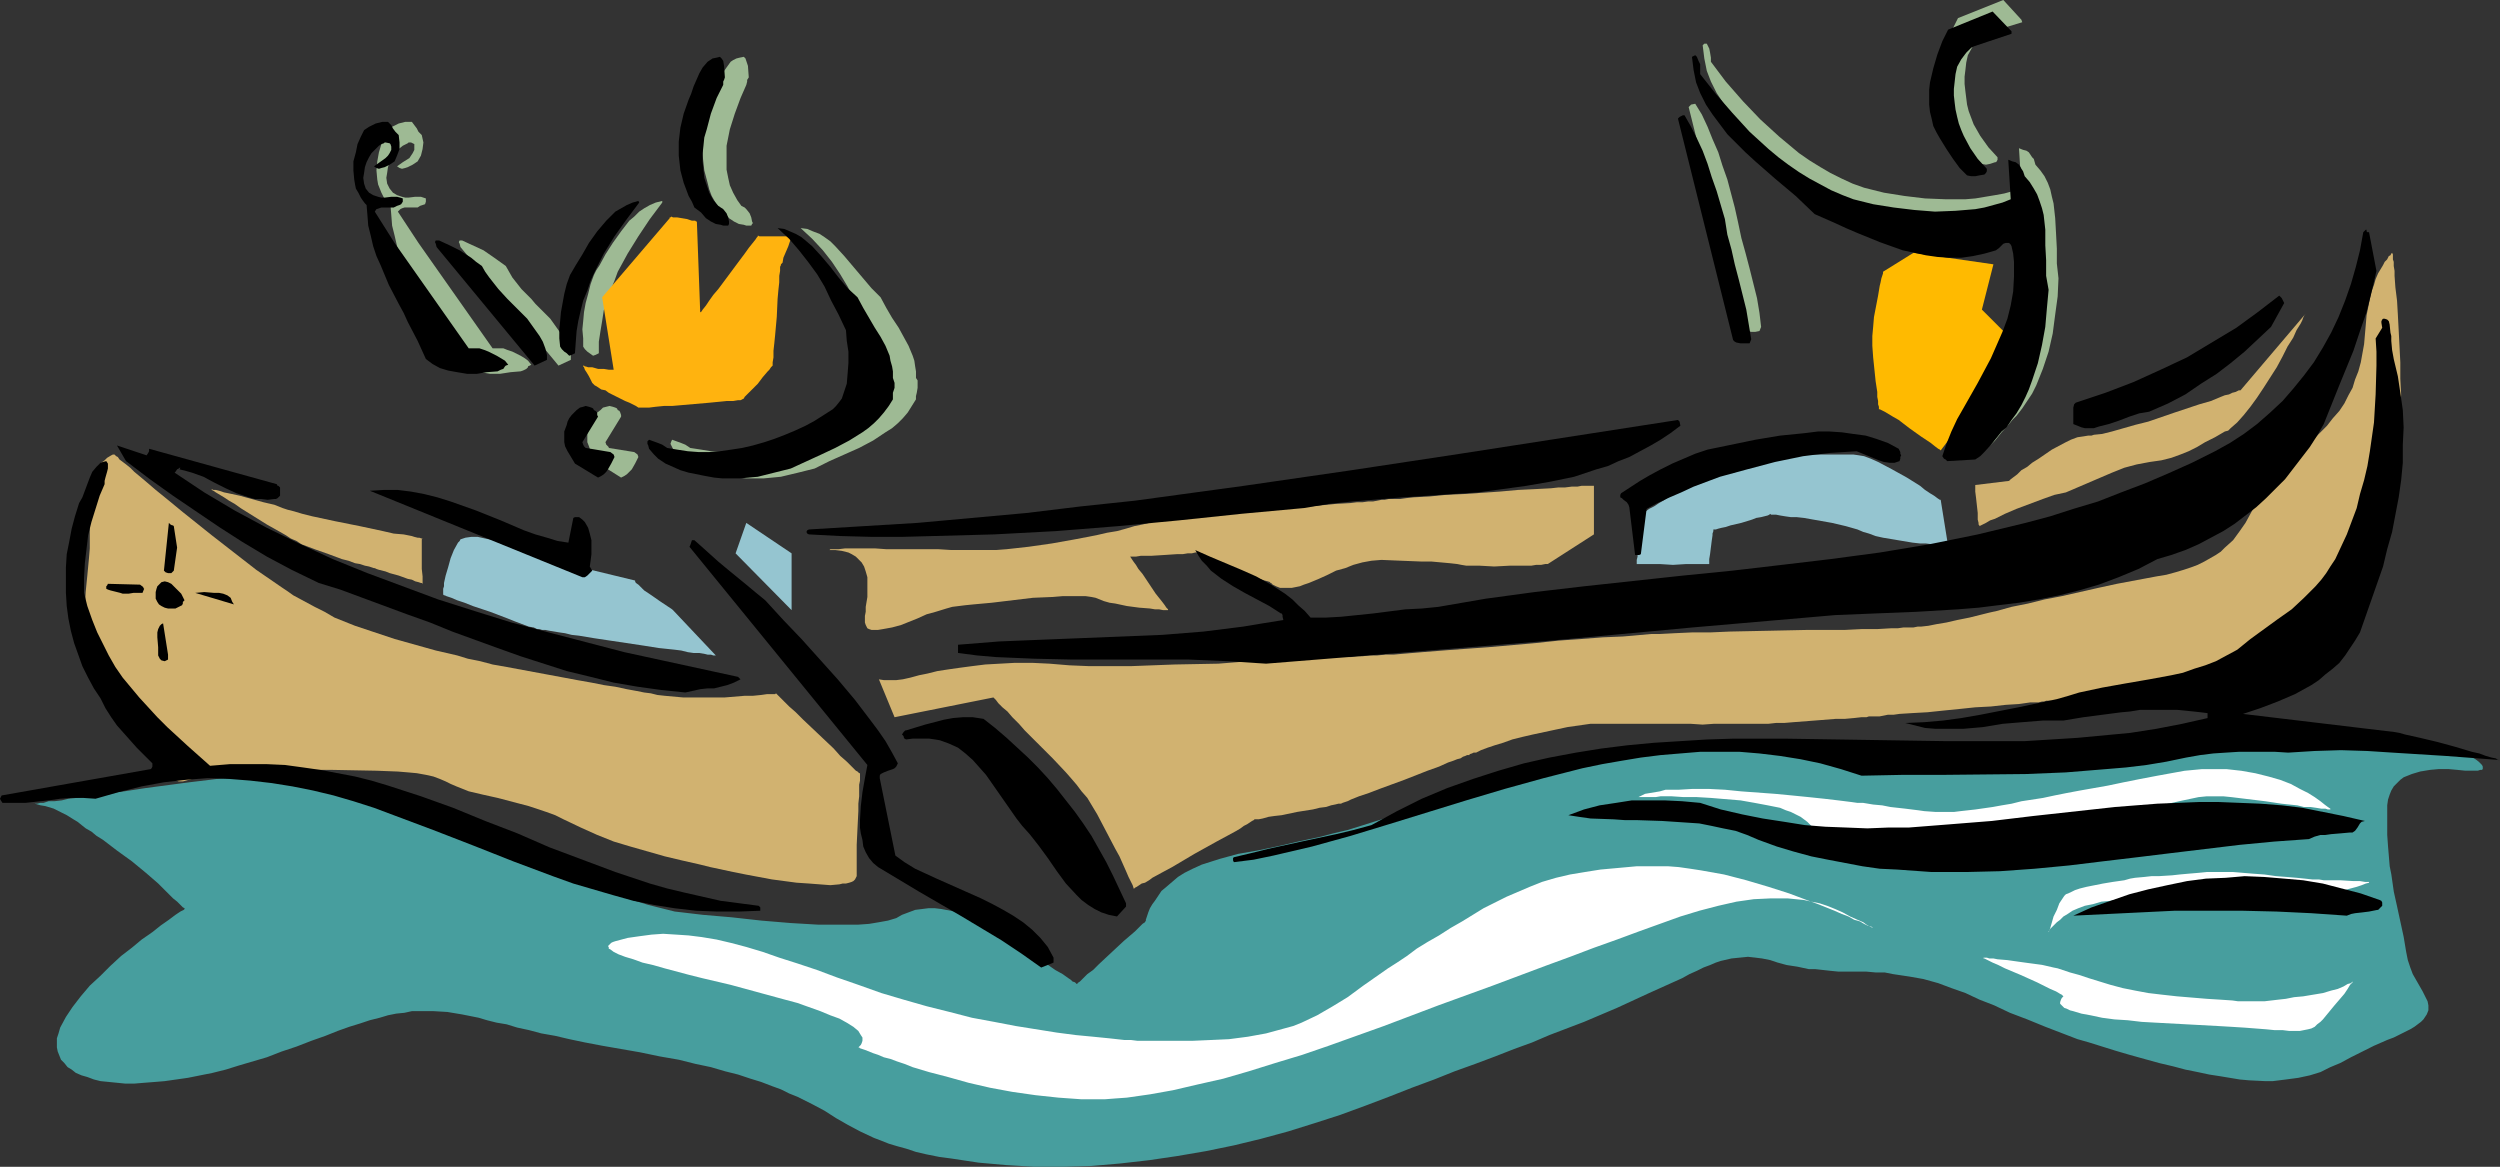 <?xml version="1.0" encoding="UTF-8" standalone="no"?>
<svg
   version="1.0"
   width="129.766mm"
   height="60.565mm"
   id="svg50"
   sodipodi:docname="Canoeing 15.wmf"
   xmlns:inkscape="http://www.inkscape.org/namespaces/inkscape"
   xmlns:sodipodi="http://sodipodi.sourceforge.net/DTD/sodipodi-0.dtd"
   xmlns="http://www.w3.org/2000/svg"
   xmlns:svg="http://www.w3.org/2000/svg">
  <rect width="100%" height="100%" fill="#333333" stroke="none"/>
  <sodipodi:namedview
     id="namedview50"
     pagecolor="#ffffff"
     bordercolor="#000000"
     borderopacity="0.25"
     inkscape:showpageshadow="2"
     inkscape:pageopacity="0.0"
     inkscape:pagecheckerboard="0"
     inkscape:deskcolor="#d1d1d1"
     inkscape:document-units="mm" />
  <defs
     id="defs1">
    <pattern
       id="WMFhbasepattern"
       patternUnits="userSpaceOnUse"
       width="6"
       height="6"
       x="0"
       y="0" />
  </defs>
  <path
     style="fill:#9eba94;fill-opacity:1;fill-rule:evenodd;stroke:none"
     d="m 403.838,54.602 -0.323,-2.908 V 48.786 l -0.162,-3.069 -0.162,-2.908 -0.323,-2.908 -0.323,-1.292 -0.323,-1.454 -0.485,-1.292 -0.646,-1.292 -0.808,-1.131 -0.97,-1.131 -0.323,-1.131 -0.323,-0.323 -0.323,-0.485 -0.323,-0.485 -0.485,-0.323 -0.646,-0.162 -0.808,-0.323 0.485,7.754 -1.616,0.646 -1.778,0.485 -1.778,0.323 -1.939,0.323 -1.939,0.323 -1.939,0.162 h -3.878 l -4.04,-0.162 -4.04,-0.485 -4.04,-0.646 -3.878,-0.969 -2.262,-0.808 -2.101,-0.969 -2.262,-1.131 -1.939,-1.131 -2.101,-1.292 -2.101,-1.454 -1.939,-1.615 -1.939,-1.615 -3.717,-3.392 -3.394,-3.554 -3.394,-3.877 -2.909,-3.877 v -0.808 l -0.162,-0.969 -0.162,-0.808 -0.323,-0.646 -0.162,-0.323 h -0.323 -0.162 l -0.323,0.323 0.323,2.585 0.485,2.423 0.808,2.1 1.131,2.262 1.293,1.939 1.293,1.939 1.616,1.939 1.778,1.777 1.778,1.777 1.939,1.777 3.878,3.392 4.04,3.392 3.717,3.554 4.04,1.777 4.202,1.939 4.525,1.777 2.101,0.808 2.262,0.646 2.262,0.646 2.262,0.485 2.424,0.323 2.262,0.162 h 2.262 l 2.262,-0.323 2.424,-0.485 2.262,-0.646 0.485,-0.485 0.485,-0.323 0.323,-0.485 0.646,-0.323 h 0.323 l 0.323,0.162 0.323,0.162 0.162,0.323 0.323,1.615 0.162,1.454 v 1.615 1.454 l -0.162,2.746 -0.485,2.746 -0.646,2.746 -0.97,2.585 -1.131,2.585 -1.131,2.423 -2.586,5.008 -2.747,4.685 -1.293,2.423 -1.131,2.423 -0.97,2.423 -0.808,2.423 0.323,0.323 0.323,0.323 0.162,0.323 5.656,-0.323 0.97,-0.646 0.808,-0.808 1.293,-1.615 1.454,-1.615 0.646,-0.808 0.808,-0.808 1.131,-1.454 0.97,-1.454 0.97,-1.454 0.808,-1.615 0.646,-1.615 0.646,-1.615 1.131,-3.392 0.808,-3.554 0.485,-3.716 0.485,-3.554 z"
     id="path1" />
  <path
     style="fill:#9eba94;fill-opacity:1;fill-rule:evenodd;stroke:none"
     d="M 396.566,3.877 393.011,0 l -8.888,3.554 -1.131,2.262 -0.97,2.585 -0.808,2.746 -0.485,2.746 -0.162,1.454 -0.162,1.454 0.162,1.454 0.162,1.454 0.162,1.292 0.485,1.454 0.646,1.292 0.646,1.131 1.293,2.1 1.293,1.939 1.293,1.615 1.293,1.454 0.808,0.162 0.97,0.162 0.808,-0.162 0.97,-0.323 h 0.162 l 0.162,-0.162 0.162,-0.323 v -0.485 l -1.778,-1.939 -1.616,-2.262 -1.293,-2.262 -0.485,-1.292 -0.485,-1.292 -0.323,-1.292 -0.162,-1.292 -0.162,-1.292 -0.162,-1.454 v -1.454 l 0.162,-1.292 0.162,-1.454 0.323,-1.454 0.808,-1.454 0.97,-1.292 0.97,-0.969 0.485,-0.323 0.485,-0.323 6.949,-2.1 z"
     id="path2" />
  <path
     style="fill:#9eba94;fill-opacity:1;fill-rule:evenodd;stroke:none"
     d="m 345.5,64.133 -0.323,-2.746 -0.485,-2.908 -1.454,-5.816 -0.808,-3.069 -0.808,-2.908 -0.646,-3.069 -0.646,-2.908 -1.454,-5.492 -0.97,-2.746 -0.808,-2.585 -1.131,-2.585 -0.97,-2.423 -1.131,-2.423 -1.293,-2.1 -0.808,0.162 -0.162,0.162 -0.323,0.323 10.827,43.455 0.323,0.323 0.323,0.162 0.808,0.162 h 0.808 l 0.808,-0.162 z"
     id="path3" />
  <path
     style="fill:#9eba94;fill-opacity:1;fill-rule:evenodd;stroke:none"
     d="m 179.699,74.149 v -1.292 l -0.162,-0.969 -0.162,-1.131 -0.323,-0.969 -0.808,-1.939 -0.97,-1.777 -0.97,-1.777 -1.293,-1.939 -1.131,-1.939 -1.131,-2.1 -1.778,-1.777 -1.778,-2.1 -1.778,-2.1 -1.778,-2.1 -1.778,-1.939 -0.97,-0.969 -1.131,-0.808 -0.97,-0.646 -1.293,-0.485 -1.131,-0.485 -1.293,-0.162 2.262,2.1 2.101,2.262 1.778,2.262 1.616,2.423 1.454,2.423 1.454,2.746 1.454,2.746 1.293,3.069 0.323,2.1 0.162,2.1 0.162,2.262 -0.162,2.1 -0.323,1.939 -0.485,1.939 -0.485,0.969 -0.485,0.646 -0.485,0.808 -0.646,0.646 -1.778,1.131 -1.778,1.131 -1.939,0.969 -1.939,0.969 -1.939,0.808 -2.101,0.808 -2.101,0.646 -2.101,0.646 -2.262,0.485 -2.101,0.323 -2.101,0.323 -2.262,0.162 h -2.101 l -2.101,-0.162 -1.939,-0.323 -2.101,-0.323 -0.97,-0.646 -0.808,-0.323 -1.778,-0.646 -0.162,0.323 -0.162,0.485 0.162,0.323 0.323,0.646 0.808,1.131 0.485,0.485 0.323,0.323 1.454,0.969 1.454,0.646 1.616,0.646 1.454,0.485 1.616,0.323 1.778,0.323 1.616,0.323 1.778,0.162 h 3.394 l 3.394,-0.323 3.394,-0.808 3.232,-0.808 2.909,-1.454 2.909,-1.292 2.909,-1.292 2.747,-1.454 2.424,-1.615 1.293,-0.808 1.131,-0.969 0.97,-0.969 0.97,-1.131 0.808,-1.292 0.808,-1.292 v -0.646 l 0.162,-0.646 0.162,-0.969 V 75.118 74.633 Z"
     id="path4" />
  <path
     style="fill:#9eba94;fill-opacity:1;fill-rule:evenodd;stroke:none"
     d="m 146.894,15.185 -0.162,-2.262 -0.323,-0.969 -0.162,-0.485 -0.323,-0.323 -0.808,0.162 -0.646,0.162 -0.646,0.323 -0.485,0.323 -0.808,1.131 -0.808,1.131 -0.97,2.585 -0.485,1.454 -0.646,1.131 -0.808,2.746 -0.646,2.746 -0.323,2.746 v 2.746 l 0.323,2.908 0.646,2.423 0.323,1.292 0.485,1.292 0.646,1.131 0.646,1.131 1.131,0.969 0.97,1.131 0.97,0.646 0.97,0.485 0.97,0.162 0.485,0.162 h 0.646 0.323 l 0.162,-0.323 0.162,-0.162 -0.162,-0.323 -0.162,-0.808 -0.323,-0.808 -0.646,-0.808 -0.323,-0.323 -0.646,-0.323 -0.808,-1.131 -0.808,-1.454 -0.646,-1.454 -0.323,-1.454 -0.323,-1.615 v -1.615 -1.615 -1.454 l 0.323,-1.615 0.323,-1.615 0.97,-3.069 1.131,-3.069 1.131,-2.585 0.162,-0.646 v -0.323 z"
     id="path5" />
  <path
     style="fill:#9eba94;fill-opacity:1;fill-rule:evenodd;stroke:none"
     d="m 129.926,39.417 -1.293,0.323 -1.131,0.485 -1.131,0.646 -0.97,0.646 -0.97,0.969 -0.97,0.808 -1.616,2.1 -1.616,2.262 -1.454,2.262 -1.131,2.1 -0.646,0.969 -0.485,0.969 -0.646,1.777 -0.485,1.939 -0.485,1.777 -0.323,1.777 -0.162,1.777 -0.162,1.615 0.162,1.777 v 1.615 l 0.323,0.485 0.485,0.485 1.131,0.808 0.485,-0.162 0.323,-0.162 0.323,-0.162 v -2.262 l 0.323,-2.1 0.323,-1.939 0.323,-2.1 0.646,-1.939 0.646,-1.939 0.808,-1.939 0.646,-1.777 1.939,-3.554 2.101,-3.392 2.262,-3.392 2.424,-3.231 z"
     id="path6" />
  <path
     style="fill:#9eba94;fill-opacity:1;fill-rule:evenodd;stroke:none"
     d="m 125.078,89.172 -0.646,-0.485 -5.01,-0.808 v -0.162 l -0.162,-0.162 -0.323,-0.323 -0.162,-0.485 3.07,-5.008 v -0.323 l -0.162,-0.485 -0.162,-0.323 -0.323,-0.162 -0.162,-0.323 -0.323,-0.162 -0.485,-0.162 -0.646,-0.162 -0.646,0.162 -0.646,0.162 -0.485,0.485 -0.646,0.485 -0.485,0.485 -0.485,0.646 -0.162,0.646 -0.323,0.646 -0.485,1.292 v 1.131 0.969 l 0.323,0.808 0.323,0.969 0.485,0.808 1.131,1.615 4.363,2.746 0.646,-0.323 0.485,-0.323 0.485,-0.485 0.485,-0.485 0.646,-1.131 0.646,-1.292 z"
     id="path7" />
  <path
     style="fill:#9eba94;fill-opacity:1;fill-rule:evenodd;stroke:none"
     d="m 111.989,69.625 -0.485,-1.292 -0.485,-1.292 -0.646,-1.131 -0.808,-1.131 -1.616,-2.262 -1.939,-1.939 -0.97,-0.969 -0.808,-0.969 -1.939,-1.939 -1.778,-2.262 -0.646,-1.131 -0.646,-1.131 -1.131,-0.808 -1.131,-0.808 -2.101,-1.454 -2.101,-0.969 -2.101,-0.969 h -0.485 l -0.162,0.323 0.162,0.323 0.162,0.646 19.23,23.262 2.424,-1.131 z"
     id="path8" />
  <path
     style="fill:#9eba94;fill-opacity:1;fill-rule:evenodd;stroke:none"
     d="m 103.585,70.756 -0.646,-0.485 -0.808,-0.485 -1.616,-0.808 -0.97,-0.323 -0.808,-0.323 H 97.606 96.637 l -14.544,-20.678 -4.04,-6.139 0.485,-0.485 0.323,-0.162 0.485,-0.162 h 1.939 0.646 l 0.485,-0.323 0.485,-0.162 0.485,-0.162 0.162,-0.485 v -0.162 -0.485 l -0.485,-0.162 -0.485,-0.162 h -1.131 l -1.293,0.162 h -0.646 l -0.646,-0.162 -0.485,-0.162 -0.485,-0.162 -0.808,-0.485 -0.646,-0.808 -0.485,-0.969 -0.162,-1.131 0.162,-0.969 0.162,-1.131 0.323,-0.969 0.485,-0.969 0.646,-0.808 0.646,-0.808 0.808,-0.646 0.97,-0.485 0.162,-0.162 h 0.162 0.323 l 0.323,0.162 0.323,0.162 v 0.485 0.646 l -0.323,0.646 -0.323,0.485 -0.323,0.485 -1.293,0.808 -1.131,0.808 0.485,0.323 0.485,0.162 0.646,-0.162 0.485,-0.162 0.97,-0.485 0.97,-0.646 0.646,-1.131 0.323,-1.292 0.162,-1.292 -0.323,-1.454 -0.646,-0.646 -0.323,-0.646 -0.485,-0.646 -0.485,-0.646 h -0.646 -0.646 l -1.293,0.323 -1.293,0.646 -0.97,0.646 -0.485,1.292 -0.646,1.454 -0.485,1.615 -0.323,1.777 -0.162,1.777 0.162,1.777 0.162,0.969 0.323,0.808 0.323,0.808 0.485,0.969 0.323,0.485 0.485,0.646 0.485,0.323 0.162,1.939 0.162,2.1 0.485,1.939 0.485,2.1 0.646,1.939 0.646,1.777 1.778,3.877 3.717,7.269 1.778,3.716 1.616,3.554 1.293,0.969 1.454,0.808 1.616,0.485 1.778,0.323 1.939,0.323 h 1.939 l 2.101,-0.323 1.939,-0.162 0.485,-0.162 0.323,-0.162 0.323,-0.162 0.323,-0.323 v -0.162 l 0.323,-0.162 0.323,-0.162 z"
     id="path9" />
  <path
     style="fill:#d1b270;fill-opacity:1;fill-rule:evenodd;stroke:none"
     d="m 82.901,105.65 v 0 h -0.162 l -0.485,-0.162 h -0.323 l -0.646,-0.162 -0.485,-0.162 -1.616,-0.323 -1.939,-0.162 -2.101,-0.485 -2.262,-0.485 -2.262,-0.485 -4.848,-0.969 -2.262,-0.485 -2.262,-0.485 -1.939,-0.485 -1.616,-0.485 -0.646,-0.162 -0.646,-0.162 -0.485,-0.162 -0.485,-0.162 -0.808,-0.323 -0.808,-0.323 -2.101,-0.485 -4.686,-1.292 -2.262,-0.485 -0.808,-0.162 -0.97,-0.323 -0.646,-0.162 h -0.485 l -0.323,-0.162 v 0 0.162 l 0.323,0.162 0.485,0.323 0.808,0.485 0.808,0.485 0.97,0.646 1.131,0.646 1.131,0.808 5.171,3.231 2.586,1.454 1.131,0.646 0.97,0.646 1.131,0.485 0.97,0.646 2.586,0.969 2.747,0.969 2.586,0.969 1.293,0.323 1.293,0.485 0.97,0.162 0.97,0.323 0.808,0.162 0.485,0.162 0.485,0.162 h 0.162 v 0 l 0.323,0.162 0.485,0.162 0.646,0.162 0.646,0.162 0.808,0.323 1.778,0.485 1.778,0.646 0.808,0.162 0.646,0.323 0.646,0.162 0.485,0.162 h 0.162 l 0.162,0.162 v -0.485 -0.323 -0.646 l -0.162,-1.454 v -1.615 -3.554 -0.485 -0.162 z"
     id="path10" />
  <path
     style="fill:#d1b270;fill-opacity:1;fill-rule:evenodd;stroke:none"
     d="m 394.142,94.342 v 0 l 0.323,-0.323 0.646,-0.485 0.646,-0.485 0.808,-0.808 1.131,-0.646 0.97,-0.808 1.293,-0.808 2.586,-1.777 2.424,-1.292 1.293,-0.646 1.293,-0.485 1.131,-0.162 0.97,-0.162 h 0.646 l 0.485,-0.162 1.616,-0.162 1.939,-0.485 2.262,-0.646 2.262,-0.646 2.586,-0.646 5.171,-1.777 2.424,-0.808 2.424,-0.808 2.262,-0.646 1.939,-0.808 0.808,-0.323 0.808,-0.162 0.646,-0.323 0.646,-0.162 0.323,-0.162 0.323,-0.162 h 0.323 v 0 l 12.766,-15.024 v 0 l -0.162,0.162 -0.162,0.323 -0.162,0.323 -0.162,0.485 -0.323,0.646 -0.808,1.292 -0.646,1.454 -1.131,1.777 -0.97,1.939 -1.131,2.1 -2.586,4.039 -1.293,1.939 -1.293,1.777 -1.293,1.615 -1.293,1.454 -1.293,1.131 -0.485,0.485 -0.646,0.162 -1.939,1.131 -0.97,0.485 -0.97,0.485 -1.616,0.969 -1.616,0.808 -1.616,0.646 -1.778,0.646 -1.939,0.485 -1.131,0.162 -1.131,0.162 -2.586,0.485 -2.424,0.646 -2.424,0.969 -2.262,0.969 -4.525,1.939 -2.262,0.969 -2.262,0.485 -2.262,0.808 -2.586,0.969 -2.586,0.969 -2.262,0.969 -0.97,0.485 -0.97,0.485 -0.97,0.323 -0.808,0.485 -0.646,0.323 -0.323,0.162 -0.323,0.162 v 0 -0.162 l -0.162,-0.162 v -0.323 l -0.162,-0.646 v -1.292 l -0.162,-1.454 -0.162,-1.454 -0.162,-1.292 v -0.646 -0.323 -0.323 z"
     id="path11" />
  <path
     style="fill:#ffba00;fill-opacity:1;fill-rule:evenodd;stroke:none"
     d="m 368.609,80.287 v -0.162 -0.323 l -0.162,-0.485 v -0.646 l -0.162,-0.808 v -0.969 l -0.323,-2.1 -0.485,-4.685 -0.162,-2.262 v -1.939 l 0.162,-1.777 0.162,-1.939 0.808,-4.2 0.323,-1.939 0.162,-0.646 0.162,-0.808 0.162,-0.485 0.162,-0.485 V 53.471 53.309 l 5.979,-3.716 15.675,2.262 -2.262,8.885 4.525,4.523 -9.05,18.416 -3.555,4.685 -0.162,-0.162 -0.323,-0.162 -0.646,-0.485 -0.808,-0.646 -0.97,-0.646 -0.97,-0.646 -2.262,-1.615 -2.101,-1.615 -1.131,-0.646 -0.808,-0.485 -0.808,-0.485 -0.646,-0.323 -0.323,-0.162 z"
     id="path12" />
  <path
     style="fill:#95c5d0;fill-opacity:1;fill-rule:evenodd;stroke:none"
     d="m 380.729,98.057 h -0.162 l -0.485,-0.323 -0.646,-0.485 -0.808,-0.485 -0.97,-0.646 -0.97,-0.808 -1.293,-0.808 -1.293,-0.808 -2.909,-1.615 -2.747,-1.454 -1.454,-0.646 -1.293,-0.485 -0.97,-0.162 -1.131,-0.162 h -2.262 -1.454 -5.01 -3.717 l -3.717,0.323 -1.778,0.162 -1.616,0.162 -1.616,0.323 -1.454,0.323 -1.454,0.485 -1.131,0.485 -1.293,0.646 -1.293,0.646 -2.586,1.454 -2.747,1.615 -2.747,1.454 -1.131,0.808 -1.131,0.646 -0.97,0.646 -0.97,0.485 -0.646,0.485 -0.646,0.323 -0.323,0.162 v 0 0.162 l -0.162,0.485 v 0.485 l -0.162,0.485 v 1.615 l -0.162,1.939 -0.162,1.777 v 0.646 0.808 l -0.162,0.646 v 0.808 h 0.162 0.485 3.878 l 2.586,0.162 2.586,-0.162 h 3.878 0.485 0.162 v -0.485 -0.485 l 0.162,-0.969 0.162,-1.292 0.162,-1.292 0.162,-1.131 v -0.323 l 0.162,-0.485 v -0.162 -0.162 h 0.162 0.323 l 0.485,-0.162 0.646,-0.162 0.808,-0.162 0.97,-0.323 2.101,-0.485 2.101,-0.646 0.808,-0.323 0.97,-0.162 0.646,-0.162 0.646,-0.162 0.323,-0.162 0.162,-0.162 0.162,0.162 h 0.323 0.646 l 0.808,0.162 0.97,0.162 1.131,0.162 h 1.131 l 1.454,0.162 2.747,0.485 2.747,0.485 2.747,0.646 1.131,0.323 1.131,0.323 1.131,0.485 1.131,0.323 1.293,0.485 1.454,0.323 2.909,0.485 2.909,0.485 1.454,0.162 h 1.131 l 1.293,0.162 0.97,0.162 h 0.808 0.646 l 0.485,0.162 h 0.162 z"
     id="path13" />
  <path
     style="fill:#95c5d0;fill-opacity:1;fill-rule:evenodd;stroke:none"
     d="m 146.409,102.58 8.888,5.977 v 11.147 l -10.989,-11.147 z"
     id="path14" />
  <path
     style="fill:#95c5d0;fill-opacity:1;fill-rule:evenodd;stroke:none"
     d="m 124.593,113.888 -15.352,-3.716 h -0.162 v -0.162 h -0.323 l -0.323,-0.162 -0.808,-0.323 -1.131,-0.485 -1.454,-0.646 -1.454,-0.485 -3.394,-1.131 -3.394,-0.808 -1.616,-0.323 -1.454,-0.323 h -1.293 l -1.131,0.162 -0.485,0.162 -0.485,0.162 -0.162,0.323 -0.323,0.323 -0.808,1.454 -0.646,1.615 -0.485,1.777 -0.485,1.615 -0.323,1.454 v 0.646 l -0.162,0.485 v 0.485 0.646 0 l 0.162,0.162 h 0.162 l 0.323,0.162 0.97,0.323 1.131,0.485 1.454,0.485 1.616,0.646 3.394,1.131 3.394,1.292 1.616,0.646 1.293,0.485 1.293,0.485 0.97,0.162 0.323,0.162 0.323,0.162 h 0.162 v 0 0 h 0.323 l 0.485,0.162 h 0.646 l 0.808,0.162 0.97,0.162 0.97,0.162 1.131,0.162 1.293,0.323 1.454,0.162 2.909,0.485 3.232,0.485 6.464,0.969 3.07,0.485 3.07,0.323 1.293,0.162 1.293,0.323 1.131,0.162 h 1.131 l 0.97,0.162 0.646,0.162 h 0.646 l 0.485,0.162 h 0.323 0.162 l -8.242,-8.723 -0.162,-0.162 -0.162,-0.162 -0.485,-0.323 -0.485,-0.323 -1.454,-0.969 -1.616,-1.131 -1.454,-0.969 -0.646,-0.646 -0.485,-0.485 -0.485,-0.323 -0.162,-0.323 z"
     id="path15" />
  <path
     style="fill:#ffb30f;fill-opacity:1;fill-rule:evenodd;stroke:none"
     d="m 131.381,42.809 -13.251,15.508 2.262,14.216 h -0.323 -0.646 l -0.97,-0.162 h -1.131 l -1.131,-0.323 h -0.808 l -0.485,-0.162 h -0.162 l -0.162,-0.162 h -0.162 v 0.162 l 0.162,0.162 0.162,0.485 0.323,0.485 0.485,0.808 0.323,0.646 0.323,0.646 0.323,0.323 0.162,0.162 v 0 0 l 0.323,0.162 0.485,0.323 0.485,0.323 0.808,0.162 0.646,0.485 1.616,0.808 1.616,0.808 0.808,0.323 0.646,0.323 0.646,0.323 0.485,0.323 h 0.323 v 0 h 0.808 0.97 l 1.293,-0.162 1.616,-0.162 h 1.616 l 3.717,-0.323 3.717,-0.323 1.616,-0.162 1.616,-0.162 h 1.293 l 0.97,-0.162 h 0.323 0.162 l 0.323,-0.162 v 0 0 l 0.323,-0.162 0.162,-0.323 0.485,-0.485 0.97,-0.969 1.131,-1.131 0.97,-1.292 0.97,-1.131 0.323,-0.323 0.323,-0.485 0.162,-0.162 0.162,-0.162 v -0.162 -0.162 -0.323 l 0.162,-0.969 v -1.292 l 0.162,-1.454 0.162,-1.615 0.323,-3.554 0.162,-3.554 0.162,-1.777 0.162,-1.454 V 54.117 l 0.162,-0.969 v -0.323 -0.162 -0.323 0 l 0.162,-0.323 v -0.162 l 0.323,-0.323 0.162,-0.969 0.97,-2.262 0.323,-0.969 0.162,-0.485 v -0.323 l 0.162,-0.162 v -0.162 0 l -0.323,0.162 h -1.778 -1.293 -1.131 -1.778 l -0.323,-0.162 v 0 0.162 l -0.162,0.162 -0.323,0.485 -0.646,0.808 -0.646,0.808 -0.808,1.131 -0.97,1.292 -4.202,5.654 -0.97,1.131 -0.808,1.131 -0.646,0.969 -0.646,0.808 -0.323,0.485 h -0.162 L 136.713,43.455 h -0.162 l -0.162,-0.162 h -0.646 l -0.97,-0.323 -1.939,-0.323 h -0.808 l -0.323,-0.162 -0.162,0.162 h -0.162 z"
     id="path16" />
  <path
     style="fill:#d1b270;fill-opacity:1;fill-rule:evenodd;stroke:none"
     d="m 162.731,107.911 h 1.131 l 1.293,0.162 1.293,0.323 0.646,0.323 0.808,0.485 0.485,0.485 0.646,0.646 0.485,0.808 0.323,0.969 0.323,1.131 v 1.292 1.292 1.292 l -0.162,0.969 -0.162,0.969 v 0.969 l -0.162,0.808 v 1.292 l 0.162,0.485 0.162,0.323 0.162,0.323 0.323,0.162 0.485,0.162 h 0.646 0.646 l 0.97,-0.162 1.778,-0.323 1.778,-0.485 1.616,-0.646 1.616,-0.646 1.778,-0.808 1.778,-0.485 2.101,-0.646 1.131,-0.323 1.293,-0.162 1.293,-0.162 1.616,-0.162 1.778,-0.162 1.778,-0.162 4.04,-0.485 4.04,-0.485 3.878,-0.162 1.939,-0.162 h 3.232 1.293 l 1.131,0.162 0.808,0.162 0.808,0.323 0.808,0.323 1.131,0.323 1.131,0.162 2.262,0.485 2.424,0.323 2.101,0.162 0.97,0.162 h 0.808 l 0.808,0.162 h 0.97 v -0.162 l -0.323,-0.323 -0.323,-0.485 -0.485,-0.646 -0.646,-0.808 -0.646,-0.808 -1.293,-1.939 -1.293,-1.939 -0.808,-0.969 -0.485,-0.808 -0.485,-0.646 -0.323,-0.485 -0.323,-0.485 v 0 h 1.131 l 0.97,-0.162 h 0.97 1.131 l 2.586,-0.162 2.424,-0.162 h 1.131 l 0.97,-0.162 h 0.808 l 0.646,-0.162 h 0.485 0.162 v 0 h 0.162 l 0.485,0.323 0.646,0.323 0.808,0.323 1.131,0.485 1.293,0.485 5.171,2.262 1.131,0.485 1.131,0.485 0.97,0.323 0.646,0.162 0.485,0.162 v 0.162 h 0.162 l 0.162,0.162 0.162,0.162 0.646,0.323 0.808,0.323 h 0.97 1.293 l 0.808,-0.162 0.808,-0.162 0.808,-0.323 0.97,-0.323 1.939,-0.808 1.778,-0.808 1.616,-0.808 1.778,-0.485 1.616,-0.646 1.778,-0.485 1.778,-0.323 1.939,-0.162 3.878,0.162 4.04,0.162 h 1.939 l 1.778,0.162 1.778,0.162 1.454,0.162 0.808,0.162 0.97,0.162 h 1.293 1.293 l 2.909,0.162 3.07,-0.162 h 2.909 1.293 l 0.97,-0.162 h 0.97 l 0.808,-0.162 h 0.323 0.162 l 9.05,-5.816 v -9.531 h -0.485 -0.485 -0.646 -0.808 l -0.808,0.162 h -1.131 l -1.293,0.162 h -1.293 l -1.454,0.162 -3.07,0.162 -3.394,0.162 -3.555,0.323 -7.11,0.485 -3.555,0.162 -3.232,0.323 -3.07,0.162 -1.454,0.162 -1.131,0.162 h -1.131 -1.131 l -0.808,0.162 h -0.646 l -0.808,0.162 -0.808,0.162 h -0.97 l -1.131,0.162 h -1.131 l -1.293,0.162 -2.909,0.162 -3.232,0.323 -3.394,0.323 -7.11,0.485 -7.11,0.646 -3.555,0.323 -3.07,0.323 -2.909,0.323 -1.293,0.162 -1.293,0.162 -1.131,0.162 -0.97,0.162 -0.808,0.162 -0.646,0.162 -1.293,0.323 -1.616,0.323 -1.616,0.485 -1.778,0.485 -1.939,0.323 -2.101,0.485 -4.202,0.808 -4.525,0.808 -4.525,0.646 -4.363,0.485 -2.101,0.162 h -1.939 -4.363 -2.424 l -2.586,-0.162 h -2.586 -2.586 -5.01 l -2.262,-0.162 h -5.818 l -1.293,0.162 h -0.646 -0.323 -0.485 -0.162 z"
     id="path17" />
  <path
     style="fill:#d1b270;fill-opacity:1;fill-rule:evenodd;stroke:none"
     d="m 172.427,133.274 3.07,7.431 19.392,-3.877 0.162,0.162 0.323,0.323 0.485,0.646 0.808,0.808 0.97,0.808 0.97,1.131 1.293,1.292 1.131,1.292 2.747,2.746 2.747,2.746 2.586,2.746 1.131,1.292 0.97,1.131 0.97,1.292 1.131,1.292 0.97,1.615 0.97,1.615 1.778,3.392 1.778,3.392 0.808,1.454 0.646,1.454 0.646,1.454 0.485,1.131 0.485,0.969 0.323,0.646 0.162,0.485 v 0.162 h 0.162 l 0.162,-0.162 0.323,-0.162 0.485,-0.323 0.485,-0.323 0.646,-0.162 0.808,-0.485 0.646,-0.485 1.778,-0.969 2.101,-1.131 4.363,-2.585 4.363,-2.423 2.101,-1.131 1.778,-0.969 0.808,-0.485 0.646,-0.485 0.646,-0.323 0.485,-0.323 0.485,-0.323 0.323,-0.162 0.162,-0.162 h 0.162 0.162 0.485 l 0.808,-0.162 1.131,-0.323 1.131,-0.162 1.454,-0.162 3.07,-0.646 3.07,-0.485 1.293,-0.323 1.293,-0.162 0.97,-0.323 0.808,-0.162 0.646,-0.162 v 0 h 0.162 v 0 h 0.323 l 0.323,-0.162 0.485,-0.162 0.485,-0.162 0.646,-0.323 0.808,-0.323 0.808,-0.323 1.939,-0.646 2.101,-0.808 4.848,-1.777 4.525,-1.777 2.262,-0.808 1.778,-0.808 0.97,-0.323 0.808,-0.323 0.646,-0.162 0.485,-0.323 0.485,-0.162 0.323,-0.162 h 0.323 v 0 h 0.162 v -0.162 l 0.485,-0.162 0.323,-0.162 h 0.485 l 0.97,-0.485 1.293,-0.485 1.454,-0.485 1.616,-0.485 1.778,-0.646 1.939,-0.485 2.101,-0.485 4.525,-0.969 2.262,-0.485 2.262,-0.323 2.262,-0.323 h 2.262 2.262 2.424 12.605 l 2.424,0.162 2.262,-0.162 h 8.08 0.323 0.162 0.97 0.485 0.646 l 1.454,-0.162 h 1.616 l 1.939,-0.162 4.202,-0.323 4.04,-0.323 h 1.778 l 1.778,-0.162 1.454,-0.162 h 0.485 0.485 l 0.485,-0.162 h 0.323 0.162 0.162 0.323 0.485 0.646 l 0.808,-0.162 0.808,-0.162 h 1.131 l 1.131,-0.162 2.586,-0.162 2.909,-0.162 3.07,-0.323 3.232,-0.323 3.07,-0.323 3.07,-0.162 2.909,-0.323 2.586,-0.162 1.131,-0.162 1.131,-0.162 h 0.808 0.808 l 0.646,-0.162 h 0.485 l 0.323,-0.162 v 0 h 0.808 0.646 0.808 l 0.808,-0.162 h 1.131 1.131 l 1.131,-0.162 1.454,-0.162 2.747,-0.162 3.232,-0.323 3.232,-0.485 6.464,-0.808 3.232,-0.485 2.909,-0.485 1.293,-0.323 1.293,-0.162 1.131,-0.323 1.131,-0.323 0.97,-0.323 0.646,-0.323 0.808,-0.323 0.485,-0.323 1.778,-1.292 2.101,-1.454 2.424,-1.454 2.586,-1.777 2.586,-1.939 1.293,-0.969 1.293,-1.292 1.454,-1.292 1.293,-1.615 1.293,-1.454 1.131,-1.777 1.293,-1.939 1.131,-1.615 2.101,-3.554 1.616,-3.231 1.616,-3.231 1.293,-3.392 1.131,-3.392 0.97,-3.554 0.97,-3.877 0.162,-0.969 0.162,-1.131 0.162,-2.585 0.162,-2.746 0.162,-2.908 -0.162,-3.069 v -3.231 l -0.323,-6.3 -0.162,-3.069 -0.162,-2.746 -0.323,-2.585 -0.162,-2.262 v -0.969 l -0.162,-0.969 v -0.808 l -0.162,-0.485 v -0.646 -0.323 l -0.162,-0.323 v 0 0 l -0.162,0.162 -0.162,0.323 -0.323,0.162 -0.323,0.646 -0.485,0.485 -0.323,0.646 -0.485,0.808 -0.485,0.808 -0.485,1.131 -0.323,1.131 -0.485,1.292 -0.323,1.454 -0.323,1.615 -0.323,1.615 -0.162,1.939 -0.323,3.716 -0.323,1.777 -0.323,1.777 -0.485,1.777 -0.646,1.615 -0.485,1.615 -0.808,1.454 -0.808,1.615 -0.97,1.454 -1.293,1.454 -1.131,1.454 -1.454,1.454 -1.454,1.454 -1.778,1.292 -1.778,1.454 -0.97,0.808 -0.808,0.646 -1.616,1.615 -1.131,1.615 -1.131,1.777 -1.939,3.392 -1.939,3.554 -1.131,1.615 -1.293,1.777 -1.616,1.454 -0.808,0.808 -0.97,0.646 -1.131,0.646 -1.131,0.646 -1.293,0.646 -1.293,0.485 -1.454,0.485 -1.616,0.485 -1.778,0.485 -1.939,0.323 -7.757,1.454 -3.717,0.808 -3.555,0.808 -3.555,0.808 -3.394,0.646 -3.232,0.808 -3.232,0.646 -2.909,0.808 -1.454,0.323 -1.293,0.323 -2.586,0.646 -2.424,0.485 -2.101,0.485 -1.939,0.323 -1.616,0.323 -1.454,0.162 h -0.646 l -0.808,0.162 h -0.97 -0.97 l -1.131,0.162 h -1.293 l -2.747,0.162 h -3.07 l -3.232,0.162 h -3.555 -3.717 l -7.595,0.162 -7.757,0.162 -3.717,0.162 h -3.555 l -3.555,0.162 -3.07,0.162 h -1.616 l -1.778,0.162 -1.778,0.162 -1.939,0.162 -3.878,0.162 -4.202,0.323 -4.525,0.323 -4.525,0.485 -9.211,0.808 -4.525,0.323 -4.363,0.323 -4.04,0.323 -3.878,0.323 -1.778,0.162 h -1.616 l -1.616,0.162 h -1.454 l -1.454,0.162 h -1.131 l -1.131,0.162 h -0.808 -0.97 -0.97 -1.131 -1.293 l -1.293,0.162 h -1.454 l -3.07,0.162 -3.394,0.162 -3.717,0.323 -3.878,0.162 -4.04,0.323 -8.565,0.162 -8.565,0.323 h -4.04 -4.202 l -3.878,-0.162 -3.878,-0.323 -3.394,-0.162 h -3.394 l -2.909,0.162 -2.909,0.162 -2.586,0.323 -2.424,0.323 -2.262,0.323 -2.101,0.323 -1.939,0.485 -1.616,0.323 -1.778,0.485 -1.454,0.323 -1.293,0.162 h -1.293 -1.131 z"
     id="path18" />
  <path
     style="fill:#d1b270;fill-opacity:1;fill-rule:evenodd;stroke:none"
     d="m 22.462,89.172 v 0 h -0.323 l -0.323,0.162 -0.808,0.485 -0.485,0.485 -0.646,0.485 -0.485,0.485 -0.646,0.808 -0.485,0.808 -0.323,0.969 -0.485,1.292 -0.162,1.292 -0.162,1.615 v 1.777 l 0.323,1.939 0.162,2.1 v 1.939 1.777 l -0.162,1.939 -0.323,3.392 -0.323,3.231 -0.162,3.069 0.162,1.454 0.162,1.615 0.485,1.615 0.485,1.454 0.808,1.615 0.97,1.615 1.131,1.777 1.131,1.939 2.101,4.2 1.131,2.1 0.97,2.262 1.131,1.939 0.97,2.1 0.97,1.939 1.131,1.615 0.97,1.615 0.97,1.292 0.97,0.969 0.808,0.646 0.485,0.162 0.485,0.162 h 0.323 0.485 l 1.778,-0.485 2.262,-0.485 2.424,-0.323 2.747,-0.323 2.909,-0.323 3.07,-0.162 h 3.232 l 3.232,-0.162 h 7.757 l 8.565,0.162 4.202,0.162 1.939,0.162 1.778,0.162 1.778,0.323 1.454,0.323 1.293,0.485 1.131,0.485 0.97,0.485 1.131,0.485 2.424,0.969 2.747,0.646 2.909,0.646 3.07,0.808 3.07,0.808 3.394,1.131 1.778,0.646 1.616,0.808 3.394,1.615 3.232,1.454 3.232,1.292 3.232,0.969 3.394,0.969 3.394,0.969 3.394,0.808 3.555,0.808 1.939,0.485 2.262,0.485 2.262,0.485 2.424,0.485 5.171,0.969 2.424,0.323 2.424,0.323 2.424,0.162 2.101,0.162 2.101,0.162 1.778,-0.162 0.646,-0.162 h 0.646 l 0.646,-0.162 0.485,-0.162 0.323,-0.162 0.323,-0.323 0.162,-0.323 0.162,-0.323 v -2.908 -3.231 l 0.162,-3.392 0.162,-3.231 v -1.454 l 0.162,-1.454 v -1.131 -1.131 l 0.162,-0.808 v -0.646 -0.646 -0.162 h -0.162 l -0.323,-0.323 -0.323,-0.162 -0.323,-0.323 -0.485,-0.485 -0.97,-0.969 -1.293,-1.131 -1.293,-1.454 -5.979,-5.654 -1.454,-1.454 -1.293,-1.131 -0.97,-0.969 -0.485,-0.485 -0.323,-0.323 -0.323,-0.323 -0.323,-0.323 v 0 l -0.162,-0.162 v 0 l -0.162,0.162 h -0.323 -0.323 -0.97 l -1.131,0.162 -1.616,0.162 h -1.616 l -1.939,0.162 -1.939,0.162 h -4.202 -4.04 l -1.778,-0.162 -1.778,-0.162 -1.454,-0.162 -1.293,-0.323 -1.293,-0.162 -1.616,-0.323 -1.778,-0.323 -2.262,-0.485 -2.262,-0.323 -2.424,-0.485 -2.747,-0.485 -2.586,-0.485 -11.312,-2.1 -2.747,-0.485 -2.424,-0.646 -2.424,-0.485 -2.101,-0.646 -4.202,-0.969 -4.04,-1.131 -4.04,-1.131 -3.878,-1.292 -3.878,-1.292 -4.04,-1.615 -1.939,-1.131 -1.939,-0.969 -2.101,-1.131 -2.101,-1.131 -1.131,-0.808 -0.97,-0.646 -2.586,-1.777 -2.586,-1.777 -2.909,-2.262 -5.818,-4.523 -5.656,-4.523 -2.747,-2.262 -2.586,-2.1 -2.262,-1.939 -0.97,-0.808 -0.97,-0.808 -0.808,-0.808 -0.808,-0.646 -0.646,-0.485 -0.646,-0.485 -0.323,-0.485 -0.323,-0.162 z"
     id="path19" />
  <path
     style="fill:#479e9e;fill-opacity:1;fill-rule:evenodd;stroke:none"
     d="m 6.787,157.667 h 0.162 0.323 l 0.646,-0.162 h 0.646 l 0.97,-0.323 h 1.131 l 1.454,-0.162 1.293,-0.323 1.616,-0.162 1.616,-0.323 1.778,-0.162 1.939,-0.323 4.04,-0.485 4.202,-0.646 8.565,-1.131 4.04,-0.485 3.878,-0.485 1.778,-0.162 1.778,-0.162 1.454,-0.162 1.454,-0.162 1.293,-0.162 h 1.293 l 0.97,-0.162 h 0.808 2.909 l 1.616,0.162 h 1.616 l 1.778,0.162 1.939,0.162 2.101,0.323 2.262,0.485 2.262,0.485 2.424,0.646 2.586,0.808 2.586,0.808 2.909,1.131 3.07,1.292 3.07,1.454 3.394,1.615 3.394,1.939 3.232,1.777 3.232,1.615 3.07,1.615 2.909,1.615 2.747,1.292 2.909,1.454 2.586,1.292 2.747,1.131 2.586,0.969 2.747,0.969 2.586,0.808 2.586,0.646 2.586,0.646 2.747,0.323 2.747,0.323 5.656,0.485 5.818,0.646 5.818,0.485 2.747,0.162 2.747,0.162 h 2.747 2.424 2.424 l 2.262,-0.162 1.939,-0.323 1.778,-0.323 1.616,-0.485 1.131,-0.646 1.293,-0.485 1.293,-0.485 1.293,-0.162 1.293,-0.162 h 1.293 l 1.293,0.162 2.586,0.485 1.131,0.323 0.97,0.323 0.97,0.323 0.808,0.323 0.808,0.162 0.485,0.162 0.323,0.162 0.162,0.162 v 0 l 0.162,0.162 h 0.162 l 0.485,0.323 0.323,0.323 0.485,0.323 1.131,0.808 1.454,0.969 1.616,0.969 6.626,4.523 1.616,1.131 1.454,0.808 1.131,0.808 0.485,0.323 0.323,0.323 0.485,0.162 0.162,0.162 0.162,0.162 v 0 h 0.162 v -0.162 l 0.485,-0.323 0.646,-0.646 0.808,-0.808 1.131,-0.808 1.131,-1.131 4.848,-4.523 1.131,-0.969 1.131,-0.969 0.808,-0.808 0.646,-0.646 0.485,-0.323 v -0.162 h 0.162 v -0.162 -0.162 l 0.162,-0.485 0.162,-0.485 0.162,-0.485 0.323,-0.808 0.485,-0.808 0.485,-0.646 0.646,-0.969 0.646,-0.969 0.97,-0.808 1.131,-0.969 1.131,-0.969 1.293,-0.808 1.616,-0.808 1.778,-0.808 3.555,-1.131 3.555,-0.969 3.717,-0.646 3.878,-0.808 2.101,-0.485 2.101,-0.485 2.262,-0.485 2.262,-0.485 2.424,-0.646 2.747,-0.646 2.586,-0.808 3.07,-0.969 2.747,-0.808 2.747,-0.808 2.586,-0.808 2.262,-0.808 2.262,-0.808 4.363,-1.454 1.939,-0.646 4.202,-1.292 4.363,-1.131 2.424,-0.646 2.424,-0.485 2.747,-0.485 2.909,-0.485 2.909,-0.485 2.747,-0.485 5.333,-1.131 5.171,-0.969 5.333,-0.808 2.586,-0.485 2.747,-0.323 2.909,-0.162 2.909,-0.323 h 3.232 l 3.394,-0.162 3.555,0.162 3.717,0.162 3.878,0.162 3.394,0.323 3.394,0.323 3.07,0.323 3.07,0.323 2.747,0.323 2.747,0.162 2.586,0.323 5.01,0.485 5.01,0.485 5.01,0.323 2.586,0.162 h 2.747 2.909 l 3.07,-0.162 3.394,-0.162 3.394,-0.162 7.11,-0.323 3.555,-0.162 3.394,-0.323 3.232,-0.162 3.07,-0.323 2.747,-0.162 h 1.131 l 1.131,-0.162 0.97,-0.162 h 0.97 0.808 l 0.646,-0.162 h 0.485 0.485 0.323 l 25.694,-1.292 2.586,0.485 2.747,0.323 2.747,0.323 2.586,0.323 2.586,0.485 1.131,0.323 1.131,0.323 0.97,0.485 0.808,0.485 0.646,0.485 0.646,0.646 0.162,0.323 v 0.323 0.162 l -0.162,0.162 h -0.323 l -0.485,0.162 h -0.485 -0.485 -1.454 l -1.616,-0.162 -1.778,-0.162 h -1.778 l -1.778,0.162 -1.939,0.323 -1.616,0.485 -1.616,0.646 -0.646,0.485 -1.293,1.292 -0.485,0.808 -0.323,0.808 -0.323,0.969 -0.162,1.131 v 1.131 2.423 2.262 l 0.162,2.262 0.162,1.939 0.162,1.939 0.323,1.615 0.485,3.392 0.646,2.908 1.293,5.977 0.485,2.908 0.323,1.615 0.485,1.454 0.485,1.292 0.646,1.131 0.646,1.131 0.646,1.131 0.485,0.969 0.485,0.969 0.162,0.808 v 0.969 l -0.323,0.808 -0.646,0.969 -0.485,0.485 -0.646,0.485 -0.646,0.485 -0.808,0.485 -0.97,0.485 -0.97,0.485 -1.293,0.646 -1.293,0.485 -2.586,1.131 -2.262,1.131 -2.262,1.131 -2.101,1.131 -1.939,0.808 -1.939,0.969 -2.101,0.646 -2.262,0.485 -2.424,0.323 -1.293,0.162 -1.293,0.162 h -1.454 l -3.232,-0.162 -1.778,-0.162 -1.939,-0.323 -1.939,-0.323 -2.101,-0.323 -2.262,-0.485 -2.424,-0.485 -2.424,-0.646 -2.747,-0.646 -2.909,-0.808 -2.909,-0.808 -2.747,-0.808 -2.586,-0.808 -2.586,-0.808 -2.262,-0.646 -2.101,-0.808 -2.101,-0.808 -2.101,-0.808 -3.555,-1.454 -3.394,-1.292 -3.07,-1.454 -2.909,-1.131 -2.747,-1.292 -2.747,-0.969 -2.586,-0.969 -2.909,-0.808 -2.747,-0.485 -3.232,-0.485 -1.616,-0.323 h -1.778 l -1.778,-0.162 h -1.939 -1.778 -1.778 l -1.616,-0.162 -1.454,-0.162 -1.454,-0.162 h -1.293 l -2.262,-0.485 -2.101,-0.323 -1.778,-0.485 -1.454,-0.485 -1.616,-0.323 -1.293,-0.162 -1.454,-0.162 -1.616,0.162 -1.616,0.162 -2.101,0.485 -0.97,0.323 -1.131,0.485 -1.293,0.485 -1.293,0.646 -1.454,0.646 -1.454,0.808 -6.464,2.908 -6.302,2.908 -6.464,2.746 -6.787,2.585 -3.394,1.454 -3.555,1.292 -3.717,1.454 -3.878,1.454 -4.04,1.454 -4.04,1.615 -4.363,1.615 -4.525,1.777 -4.686,1.777 -4.848,1.777 -5.01,1.615 -5.171,1.615 -5.333,1.454 -5.333,1.292 -5.494,1.131 -5.656,0.969 -5.494,0.808 -5.656,0.646 -5.656,0.485 -5.656,0.162 h -5.494 l -5.494,-0.323 -5.494,-0.485 -5.333,-0.808 -2.424,-0.323 -2.424,-0.485 -2.101,-0.485 -1.939,-0.646 -1.778,-0.485 -1.616,-0.485 -1.616,-0.646 -1.293,-0.485 -2.747,-1.292 -2.424,-1.292 -2.262,-1.292 -2.262,-1.454 -2.424,-1.292 -2.909,-1.454 -1.616,-0.646 -1.616,-0.808 -1.778,-0.646 -2.101,-0.808 -2.101,-0.646 -2.424,-0.808 -2.586,-0.646 -2.747,-0.808 -3.07,-0.646 -3.232,-0.808 -3.717,-0.646 -3.878,-0.808 -3.717,-0.646 -3.717,-0.646 -3.394,-0.646 -3.07,-0.646 -2.747,-0.646 -2.747,-0.485 -2.424,-0.646 -2.262,-0.485 -2.101,-0.646 -1.939,-0.323 -1.939,-0.485 -1.616,-0.485 -1.616,-0.323 -1.616,-0.323 -2.909,-0.485 -2.747,-0.162 h -2.747 -1.454 l -1.454,0.323 -1.616,0.162 -1.616,0.323 -1.616,0.485 -1.939,0.485 -1.939,0.646 -2.101,0.646 -2.262,0.808 -2.424,0.969 -2.747,0.969 -2.909,1.131 -2.909,0.969 -2.909,1.131 -2.747,0.808 -2.747,0.808 -2.586,0.808 -2.586,0.646 -2.424,0.485 -2.424,0.485 -2.262,0.323 -2.262,0.323 -1.939,0.162 -2.101,0.162 -1.939,0.162 h -1.778 l -1.616,-0.162 -1.616,-0.162 -1.616,-0.162 -1.293,-0.323 -1.293,-0.485 -1.131,-0.323 -1.131,-0.485 -0.808,-0.646 -0.808,-0.485 -0.646,-0.808 -0.646,-0.646 -0.323,-0.808 -0.323,-0.808 -0.162,-0.808 v -0.969 -0.808 l 0.323,-0.969 0.323,-1.131 1.131,-2.1 1.293,-1.939 1.616,-2.1 1.778,-2.1 2.101,-1.939 1.939,-1.939 2.101,-1.939 2.101,-1.615 1.939,-1.615 2.101,-1.454 1.616,-1.292 1.616,-1.131 0.646,-0.485 0.646,-0.485 0.485,-0.323 0.485,-0.323 0.323,-0.162 0.323,-0.162 0.162,-0.162 v 0 -0.162 l -0.323,-0.162 -0.485,-0.485 -0.646,-0.646 -0.808,-0.646 -0.808,-0.808 -0.97,-0.969 -1.131,-1.131 -2.424,-2.1 -2.747,-2.262 -2.909,-2.1 -2.747,-2.1 -1.293,-0.808 -0.97,-0.808 -1.131,-0.646 -0.808,-0.646 -0.808,-0.646 -0.808,-0.485 -1.293,-0.808 -1.293,-0.646 -1.293,-0.646 -1.616,-0.485 -0.97,-0.162 z"
     id="path20" />
  <path
     style="fill:#ffffff;fill-opacity:1;fill-rule:evenodd;stroke:none"
     d="m 401.899,183.029 v 0 -0.162 l 0.162,-0.323 0.162,-0.323 0.323,-0.323 0.485,-0.485 0.485,-0.485 0.646,-0.485 0.646,-0.646 0.808,-0.485 0.97,-0.646 1.131,-0.485 1.293,-0.485 1.616,-0.323 1.616,-0.485 1.778,-0.162 2.101,-0.323 2.101,-0.162 4.525,-0.646 9.373,-0.969 2.262,-0.323 2.101,-0.162 1.939,-0.162 1.939,-0.162 1.616,-0.162 h 1.616 1.131 1.131 l 3.394,0.323 3.555,0.485 1.616,0.162 1.454,0.162 h 1.293 l 0.97,0.162 0.808,-0.162 0.97,-0.162 2.424,-0.646 0.97,-0.323 0.808,-0.323 0.646,-0.162 v -0.162 h 0.162 -0.323 -0.323 -0.323 l -0.97,-0.162 h -1.293 l -2.586,-0.162 h -1.131 -1.131 -0.97 l -0.97,-0.162 h -1.293 l -1.454,-0.162 -1.616,-0.162 -1.939,-0.162 -2.101,-0.162 -2.262,-0.323 -2.262,-0.162 -1.939,-0.162 -1.939,-0.162 h -1.778 -3.394 l -1.616,0.162 -1.939,0.162 -1.778,0.162 -1.454,0.162 -2.586,0.162 h -1.454 l -1.454,0.162 -1.778,0.162 -0.97,0.162 -1.131,0.323 -2.262,0.323 -1.939,0.323 -1.616,0.323 -1.616,0.323 -1.293,0.323 -0.97,0.323 -0.97,0.485 -0.808,0.323 -0.323,0.323 -0.323,0.485 -0.646,0.969 -0.485,1.292 -0.646,1.292 -0.323,1.131 -0.323,1.131 -0.162,0.485 -0.162,0.162 z"
     id="path21" />
  <path
     style="fill:#ffffff;fill-opacity:1;fill-rule:evenodd;stroke:none"
     d="m 321.422,156.375 h 0.646 0.485 2.262 l 0.97,-0.162 h 2.101 l 2.424,0.162 h 2.586 l 2.747,0.162 5.818,0.485 2.747,0.485 2.586,0.485 2.424,0.485 1.131,0.485 0.97,0.323 0.97,0.485 0.97,0.485 0.646,0.485 0.646,0.485 1.131,1.131 1.131,0.808 1.293,0.646 1.293,0.485 1.293,0.485 1.454,0.162 1.293,0.162 h 1.616 1.616 l 1.616,-0.162 1.778,-0.162 1.778,-0.162 1.939,-0.323 2.101,-0.162 2.101,-0.323 2.262,-0.323 2.424,-0.162 2.747,-0.323 2.909,-0.162 3.07,-0.323 12.928,-1.131 3.07,-0.323 2.747,-0.323 2.586,-0.162 1.131,-0.162 h 1.131 l 0.97,-0.162 h 0.808 l 0.808,-0.162 0.646,-0.162 h 0.485 0.323 0.323 v 0 l 0.162,-0.162 h 0.323 l 0.485,-0.323 0.646,-0.162 0.97,-0.485 1.131,-0.323 0.97,-0.323 1.293,-0.485 2.909,-0.646 3.07,-0.646 1.616,-0.162 h 1.616 1.616 l 1.616,0.162 6.626,0.808 3.232,0.485 3.07,0.323 1.293,0.323 h 1.293 l 1.131,0.162 0.97,0.162 h 0.808 l 0.485,0.162 h 0.485 v -0.162 l -0.485,-0.323 -0.646,-0.485 -0.808,-0.646 -1.131,-0.808 -1.293,-0.808 -1.616,-0.808 -1.778,-0.969 -2.101,-0.808 -2.262,-0.646 -2.586,-0.646 -2.747,-0.485 -2.909,-0.323 h -3.232 -1.616 l -3.394,0.323 -1.778,0.323 -3.555,0.646 -3.394,0.646 -3.232,0.646 -3.07,0.646 -2.747,0.485 -2.747,0.485 -2.586,0.485 -2.424,0.485 -2.262,0.485 -2.101,0.323 -2.101,0.323 -1.939,0.485 -1.939,0.323 -1.778,0.323 -3.394,0.485 -1.454,0.162 -1.454,0.162 -1.293,0.162 h -1.293 -2.262 l -2.262,-0.162 -1.131,-0.162 -1.293,-0.162 -1.293,-0.162 -1.454,-0.162 -1.454,-0.162 -1.616,-0.323 -1.778,-0.162 -1.939,-0.323 h -1.131 l -1.131,-0.162 -1.293,-0.162 -1.293,-0.162 -2.747,-0.323 -3.07,-0.323 -3.232,-0.323 -3.394,-0.323 -6.626,-0.485 -3.232,-0.323 -3.232,-0.162 h -3.07 l -2.747,0.162 h -2.586 l -1.131,0.323 -0.97,0.162 -0.97,0.162 -0.97,0.162 -0.646,0.323 z"
     id="path22" />
  <path
     style="fill:#000000;fill-opacity:1;fill-rule:evenodd;stroke:none"
     d="m 469.771,143.613 -29.734,-3.554 3.394,-1.131 3.394,-1.292 3.394,-1.454 3.232,-1.777 1.454,-0.969 1.293,-1.131 1.454,-1.131 1.293,-1.131 1.131,-1.454 0.97,-1.454 0.97,-1.454 0.97,-1.615 2.262,-6.462 1.131,-3.231 1.131,-3.231 0.808,-3.392 0.97,-3.392 0.646,-3.392 0.646,-3.392 0.485,-3.392 0.323,-3.392 v -3.554 l 0.162,-3.392 -0.162,-3.392 -0.485,-3.392 -0.485,-3.231 -0.808,-3.392 -0.323,-1.777 -0.162,-1.777 v -0.969 l -0.162,-0.646 -0.162,-1.615 -0.162,-0.646 -0.323,-0.323 -0.485,-0.162 h -0.323 l -0.162,0.162 -0.162,0.323 v 0.323 l 0.162,0.969 -1.293,2.1 0.162,2.585 v 2.746 l -0.162,5.654 -0.323,5.492 -0.808,5.654 -0.485,2.908 -0.646,2.746 -0.808,2.746 -0.646,2.746 -0.97,2.585 -0.97,2.585 -1.131,2.423 -1.131,2.423 -0.97,1.454 -0.808,1.292 -0.97,1.292 -1.131,1.292 -2.262,2.262 -2.424,2.262 -2.747,1.939 -5.333,3.877 -2.586,2.1 -2.101,1.131 -2.101,1.131 -2.101,0.808 -2.101,0.646 -2.262,0.808 -2.262,0.485 -4.363,0.808 -4.686,0.808 -4.525,0.808 -4.525,0.969 -2.101,0.646 -2.262,0.646 -7.595,1.615 -7.434,1.454 -3.717,0.646 -3.555,0.485 -3.717,0.323 -3.717,0.162 1.939,0.485 1.939,0.485 1.939,0.162 h 1.778 3.878 l 3.717,-0.323 3.878,-0.646 3.878,-0.323 4.04,-0.323 h 1.939 2.101 l 1.939,-0.323 1.939,-0.323 7.434,-0.969 1.778,-0.162 1.939,-0.323 h 3.717 3.555 l 3.232,0.323 1.454,0.162 1.293,0.162 v 0.969 l -5.01,1.131 -5.01,0.969 -5.171,0.808 -5.171,0.485 -5.171,0.485 -5.171,0.323 -5.171,0.323 h -5.171 -10.342 l -10.504,-0.162 -10.342,-0.162 -10.504,-0.162 h -10.342 l -5.171,0.162 -5.171,0.323 -5.171,0.323 -5.171,0.485 -5.171,0.646 -5.01,0.808 -5.171,0.969 -5.01,1.131 -5.01,1.454 -5.01,1.615 -5.01,1.777 -5.01,2.1 -4.848,2.423 -5.01,2.746 -3.555,0.969 -3.394,0.808 -6.787,1.454 -6.626,1.454 -3.232,0.808 -3.394,0.808 -0.162,0.162 v 0.323 0.162 l 0.162,0.323 3.878,-0.485 3.878,-0.808 7.595,-1.777 7.595,-2.1 7.434,-2.262 15.19,-4.685 7.595,-2.262 7.595,-2.1 7.595,-1.939 3.878,-0.808 3.717,-0.646 3.878,-0.646 3.878,-0.485 3.878,-0.323 3.878,-0.323 h 3.878 3.878 l 3.878,0.323 4.04,0.485 4.04,0.646 3.878,0.808 4.04,1.131 4.04,1.292 8.08,-0.162 h 7.918 l 16.16,-0.162 7.918,-0.323 7.918,-0.646 3.878,-0.323 4.04,-0.485 3.878,-0.646 3.878,-0.808 2.747,-0.485 2.586,-0.323 2.424,-0.162 2.586,-0.162 h 7.11 l 2.586,0.162 5.171,-0.323 5.171,-0.162 5.171,0.162 5.01,0.323 10.342,0.646 10.666,0.808 h -0.162 -0.162 l -0.485,-0.323 -0.808,-0.162 -1.131,-0.323 -1.293,-0.485 -1.454,-0.323 -1.616,-0.485 -1.616,-0.485 -3.555,-0.969 -3.394,-0.808 -1.454,-0.323 -1.454,-0.323 -1.131,-0.323 z"
     id="path23" />
  <path
     style="fill:#000000;fill-opacity:1;fill-rule:evenodd;stroke:none"
     d="m 466.215,53.148 -1.454,-7.593 h -0.323 l -0.162,-0.162 v -0.162 -0.162 h -0.162 l -0.162,0.162 -0.323,0.323 -0.646,3.554 -0.808,3.231 -0.97,3.392 -1.131,3.231 -1.293,3.231 -1.454,3.069 -1.616,2.908 -1.778,2.908 -1.939,2.585 -2.101,2.585 -2.101,2.423 -2.424,2.262 -2.586,2.262 -2.586,1.939 -2.747,1.777 -2.909,1.615 -4.525,2.262 -4.686,2.1 -4.525,1.939 -4.686,1.777 -4.525,1.777 -4.848,1.454 -4.525,1.454 -4.848,1.292 -4.686,1.131 -4.686,1.131 -9.534,1.939 -9.696,1.615 -9.696,1.292 -9.534,1.131 -9.696,1.131 -9.696,0.969 -19.392,2.1 -9.696,1.131 -9.534,1.292 -9.373,1.615 -3.232,0.323 -3.232,0.162 -6.302,0.808 -6.302,0.646 -2.909,0.162 h -3.07 l -1.131,-1.292 -1.293,-1.131 -1.131,-1.131 -1.454,-1.131 -2.747,-1.777 -2.909,-1.615 -2.909,-1.292 -3.07,-1.292 -3.07,-1.292 -2.909,-1.292 0.646,1.131 0.646,0.969 0.97,0.969 0.808,0.969 2.101,1.615 2.262,1.454 2.262,1.292 4.848,2.585 2.262,1.454 h 0.162 l 0.162,0.323 v 0.323 l 0.162,0.646 -4.04,0.646 -3.878,0.646 -3.878,0.485 -3.878,0.485 -8.08,0.646 -15.998,0.646 -8.08,0.323 -7.918,0.323 -8.08,0.646 v 1.615 l 3.717,0.485 3.717,0.323 7.595,0.323 7.434,0.162 h 22.786 l 7.595,0.323 7.595,0.485 14.059,-1.131 13.898,-1.131 27.957,-2.262 13.898,-1.292 13.898,-1.292 27.957,-2.423 7.918,-0.323 8.08,-0.323 8.08,-0.485 4.04,-0.323 3.878,-0.485 4.04,-0.485 3.878,-0.646 4.04,-0.808 3.878,-0.969 3.878,-1.131 3.878,-1.454 3.878,-1.615 3.717,-1.939 2.747,-0.808 2.747,-0.969 2.586,-1.131 2.424,-1.292 2.424,-1.292 2.262,-1.454 2.101,-1.615 2.101,-1.615 1.939,-1.777 1.939,-1.939 1.778,-1.777 1.616,-2.1 1.616,-2.1 1.616,-2.1 1.454,-2.262 1.293,-2.262 2.909,-7.269 2.909,-7.108 1.293,-3.877 1.293,-3.716 0.97,-3.877 z"
     id="path24" />
  <path
     style="fill:#000000;fill-opacity:1;fill-rule:evenodd;stroke:none"
     d="m 466.862,176.568 -3.717,-1.292 -3.717,-0.969 -3.717,-0.969 -3.878,-0.646 -3.717,-0.323 -3.878,-0.323 -3.878,-0.162 -3.717,0.323 -3.878,0.162 -3.717,0.485 -3.878,0.808 -3.717,0.808 -3.717,0.969 -3.717,1.292 -3.717,1.292 -3.555,1.615 13.251,-0.646 6.626,-0.323 h 6.626 6.626 l 6.787,0.162 6.787,0.323 6.949,0.485 0.808,-0.323 0.808,-0.162 1.454,-0.162 1.293,-0.162 0.808,-0.162 0.808,-0.162 h 0.162 l 0.323,-0.323 0.485,-0.485 v -0.323 -0.323 l -0.162,-0.323 z"
     id="path25" />
  <path
     style="fill:#000000;fill-opacity:1;fill-rule:evenodd;stroke:none"
     d="m 463.953,161.059 -4.202,-0.969 -4.04,-0.808 -4.04,-0.808 -4.04,-0.485 -4.202,-0.323 -4.04,-0.162 -4.04,-0.162 h -4.04 l -8.08,0.323 -8.242,0.646 -16.16,1.777 -8.08,0.969 -8.08,0.646 -8.242,0.646 h -4.04 l -4.04,0.162 -4.04,-0.162 -4.202,-0.162 -4.04,-0.323 -4.04,-0.646 -4.202,-0.646 -4.04,-0.808 -4.202,-0.969 -4.04,-1.292 -3.555,-0.323 -3.394,-0.162 h -3.232 -3.232 l -3.07,0.485 -3.232,0.485 -3.07,0.808 -3.07,1.131 2.101,0.323 2.262,0.323 4.525,0.162 2.262,0.162 h 2.424 l 4.848,0.162 4.848,0.323 2.424,0.162 2.424,0.485 2.262,0.485 2.424,0.485 2.262,0.808 2.262,0.969 3.555,1.292 3.232,0.969 3.555,0.969 3.232,0.646 3.394,0.646 3.394,0.646 3.394,0.485 3.394,0.162 6.787,0.485 h 6.787 l 6.626,-0.162 6.787,-0.485 6.787,-0.646 6.626,-0.808 6.787,-0.808 6.626,-0.808 13.413,-1.615 6.787,-0.646 6.787,-0.485 1.131,-0.485 1.131,-0.323 h 0.97 l 1.131,-0.162 1.939,-0.162 1.778,-0.162 h 0.485 l 0.485,-0.323 0.485,-0.646 0.485,-0.808 0.323,-0.323 z"
     id="path26" />
  <path
     style="fill:#000000;fill-opacity:1;fill-rule:evenodd;stroke:none"
     d="m 447.631,58.479 -0.485,-0.485 v 0 l -4.202,3.231 -4.202,3.069 -4.848,2.908 -4.848,2.908 -5.171,2.423 -5.333,2.423 -5.494,2.1 -5.818,1.939 -0.323,0.323 -0.162,0.646 v 0.969 0.485 0.646 1.131 l 0.808,0.323 0.808,0.323 0.646,0.162 h 0.97 0.808 l 0.97,-0.323 1.939,-0.485 1.939,-0.646 2.101,-0.808 1.939,-0.646 1.939,-0.323 3.717,-1.615 3.394,-1.777 3.07,-2.1 3.07,-1.939 2.747,-2.1 2.747,-2.262 2.586,-2.423 2.586,-2.423 2.586,-4.685 z"
     id="path27" />
  <path
     style="fill:#000000;fill-opacity:1;fill-rule:evenodd;stroke:none"
     d="m 401.899,56.863 -0.485,-2.746 v -3.069 l -0.162,-2.908 v -3.069 l -0.323,-2.908 -0.323,-1.292 -0.485,-1.454 -0.485,-1.292 -0.646,-1.131 -0.808,-1.292 -0.97,-1.131 -0.323,-0.969 -0.323,-0.485 -0.162,-0.323 -0.323,-0.485 -0.646,-0.485 -0.646,-0.162 -0.808,-0.323 0.485,7.754 -1.616,0.646 -1.778,0.485 -1.778,0.485 -1.778,0.323 -1.939,0.162 -1.939,0.162 -4.04,0.162 -4.04,-0.323 -4.04,-0.485 -4.04,-0.646 -3.878,-0.969 -2.101,-0.808 -2.262,-0.969 -2.101,-1.131 -2.101,-1.131 -2.101,-1.292 -2.101,-1.454 -1.939,-1.454 -1.939,-1.615 -3.717,-3.392 -3.394,-3.716 -3.232,-3.716 -3.07,-3.877 v -0.969 -0.969 l -0.323,-0.646 -0.323,-0.808 -0.162,-0.162 -0.162,-0.162 -0.323,0.162 -0.323,0.162 0.323,2.585 0.485,2.423 0.808,2.1 1.131,2.262 1.293,1.939 1.454,1.939 1.454,1.939 1.778,1.777 1.778,1.777 1.939,1.777 3.878,3.392 4.04,3.392 3.717,3.554 4.04,1.777 2.101,0.969 2.262,0.969 4.363,1.777 2.262,0.808 2.262,0.808 2.262,0.485 2.262,0.485 2.262,0.323 2.262,0.162 h 2.424 l 2.262,-0.323 2.262,-0.485 2.262,-0.646 0.646,-0.485 0.323,-0.323 0.485,-0.485 0.485,-0.162 h 0.323 0.323 l 0.323,0.323 0.162,0.323 0.323,1.454 0.162,1.615 v 1.454 1.454 l -0.162,2.908 -0.485,2.746 -0.646,2.585 -0.97,2.585 -1.131,2.585 -1.131,2.585 -2.586,4.846 -2.747,4.846 -1.293,2.262 -1.131,2.423 -0.97,2.423 -0.808,2.423 0.323,0.485 0.323,0.162 0.323,0.323 5.494,-0.323 0.97,-0.646 0.808,-0.808 1.454,-1.615 1.293,-1.615 0.646,-0.808 0.97,-0.808 0.97,-1.454 0.97,-1.292 0.97,-1.615 0.808,-1.615 0.646,-1.454 0.646,-1.777 1.131,-3.392 0.808,-3.554 0.646,-3.554 0.323,-3.716 z"
     id="path28" />
  <path
     style="fill:#000000;fill-opacity:1;fill-rule:evenodd;stroke:none"
     d="m 394.627,6.139 -3.717,-3.877 -8.726,3.554 -1.131,2.262 -0.97,2.585 -0.808,2.746 -0.646,2.746 -0.162,1.454 v 1.454 1.454 l 0.162,1.454 0.323,1.292 0.323,1.454 0.646,1.292 0.646,1.131 1.293,2.1 1.293,1.939 1.293,1.777 1.454,1.454 0.808,0.162 h 0.808 l 0.808,-0.162 0.97,-0.162 0.162,-0.162 0.162,-0.162 0.162,-0.323 v -0.485 l -1.778,-1.939 -1.454,-2.1 -1.293,-2.423 -0.485,-1.131 -0.485,-1.292 -0.323,-1.292 -0.323,-1.454 -0.162,-1.292 -0.162,-1.454 v -1.292 l 0.162,-1.454 0.162,-1.454 0.323,-1.454 0.808,-1.454 0.97,-1.292 0.97,-0.969 0.646,-0.323 0.485,-0.162 6.787,-2.262 z"
     id="path29" />
  <path
     style="fill:#000000;fill-opacity:1;fill-rule:evenodd;stroke:none"
     d="m 372.972,89.334 -0.162,-0.323 v -0.323 l -0.323,-0.646 -2.101,-1.131 -2.262,-0.808 -2.101,-0.646 -2.424,-0.323 -2.262,-0.323 -2.424,-0.162 h -2.262 l -2.586,0.323 -4.848,0.485 -4.848,0.808 -4.686,0.969 -4.686,0.969 -2.424,0.808 -2.262,0.969 -2.262,0.969 -2.262,1.131 -2.101,1.131 -1.939,1.131 -3.717,2.423 -0.162,0.323 v 0.485 l 0.323,0.162 0.323,0.323 0.646,0.485 0.323,0.485 0.162,0.485 1.131,9.37 h 0.162 0.646 l 0.323,-0.162 1.131,-8.885 2.101,-1.131 2.424,-1.131 2.262,-0.969 2.424,-1.131 5.171,-1.939 5.333,-1.454 5.494,-1.454 5.494,-1.131 2.586,-0.323 2.747,-0.323 2.586,-0.162 2.586,-0.162 4.363,1.777 0.97,0.323 1.131,0.162 h 0.97 l 0.97,-0.323 0.162,-0.485 v -0.323 z"
     id="path30" />
  <path
     style="fill:#000000;fill-opacity:1;fill-rule:evenodd;stroke:none"
     d="m 343.561,66.556 -0.485,-2.908 -0.485,-2.908 -1.454,-5.816 -0.808,-3.069 -0.646,-2.908 -0.808,-2.908 -0.485,-3.069 -1.616,-5.492 -0.97,-2.746 -0.808,-2.585 -0.97,-2.585 -1.131,-2.423 -1.131,-2.262 -1.293,-2.262 h -0.323 l -0.323,0.162 -0.323,0.162 -0.323,0.323 10.827,43.455 0.323,0.323 0.323,0.162 0.808,0.162 h 1.778 z"
     id="path31" />
  <path
     style="fill:#000000;fill-opacity:1;fill-rule:evenodd;stroke:none"
     d="m 329.502,82.71 -0.323,-0.323 -42.662,6.623 -21.331,3.231 -21.17,3.069 -21.331,2.908 -10.666,1.131 -10.666,1.292 -10.666,0.969 -10.666,0.969 -10.666,0.646 -10.666,0.646 -0.323,0.162 -0.162,0.323 0.162,0.323 0.323,0.162 6.141,0.323 6.141,0.162 h 5.979 l 6.141,-0.162 11.958,-0.323 12.12,-0.646 12.12,-0.969 11.958,-1.131 6.141,-0.646 6.141,-0.646 12.282,-1.131 4.848,-0.808 4.686,-0.485 9.858,-0.808 9.858,-0.646 4.848,-0.323 4.848,-0.646 4.686,-0.646 4.686,-0.808 4.686,-0.969 4.363,-1.454 2.262,-0.646 2.101,-0.969 2.101,-0.808 2.101,-1.131 2.101,-1.131 1.939,-1.131 1.939,-1.292 1.939,-1.454 z"
     id="path32" />
  <path
     style="fill:#000000;fill-opacity:1;fill-rule:evenodd;stroke:none"
     d="m 220.907,177.214 -1.293,-2.746 -1.293,-2.746 -1.293,-2.585 -1.454,-2.585 -1.454,-2.585 -1.616,-2.423 -1.616,-2.262 -1.778,-2.262 -1.778,-2.262 -1.778,-2.1 -1.939,-2.1 -1.939,-1.939 -2.101,-1.939 -2.101,-1.939 -2.262,-1.939 -2.262,-1.777 -2.101,-0.323 h -1.939 l -1.939,0.162 -1.778,0.323 -3.717,0.969 -3.717,1.131 h -0.162 l -0.162,0.162 -0.162,0.162 -0.323,0.485 0.162,0.162 0.162,0.162 v 0 0.162 l 0.162,0.323 0.323,0.162 1.293,-0.162 h 1.131 1.131 0.97 l 1.131,0.162 0.97,0.162 1.778,0.646 1.778,0.808 1.454,1.131 1.454,1.292 1.293,1.454 1.293,1.454 1.131,1.615 4.848,6.946 1.131,1.454 1.454,1.615 1.778,2.262 1.778,2.423 1.778,2.585 1.778,2.423 2.101,2.262 0.97,0.969 1.293,0.969 1.293,0.808 1.293,0.646 1.454,0.485 1.616,0.323 1.778,-1.939 z"
     id="path33" />
  <path
     style="fill:#000000;fill-opacity:1;fill-rule:evenodd;stroke:none"
     d="m 206.686,187.876 -1.131,-2.1 -1.454,-1.777 -1.616,-1.615 -1.778,-1.454 -1.939,-1.292 -1.939,-1.131 -2.101,-1.131 -2.262,-1.131 -4.363,-1.939 -4.363,-1.939 -2.101,-0.969 -2.101,-0.969 -2.101,-1.292 -1.778,-1.292 -3.07,-15.185 v -0.485 l 0.162,-0.323 0.646,-0.323 0.808,-0.323 0.97,-0.323 0.323,-0.162 0.323,-0.323 0.323,-0.646 -1.131,-2.1 -1.293,-2.262 -1.454,-2.1 -1.454,-1.939 -3.07,-4.039 -3.394,-4.039 -7.11,-7.916 -3.555,-3.716 -3.555,-3.877 -1.778,-1.454 -1.939,-1.615 -3.555,-2.908 -1.939,-1.615 -1.616,-1.454 -1.616,-1.454 -1.454,-1.292 h -0.323 -0.162 l -0.162,0.485 -0.162,0.485 -0.162,0.323 34.906,42.809 -0.485,2.585 -0.485,2.746 -0.323,2.746 -0.162,2.746 v 1.454 l 0.162,1.131 0.323,1.292 0.162,1.292 0.485,1.131 0.646,1.131 0.808,0.969 0.97,0.808 8.08,4.846 8.08,4.685 4.04,2.423 4.04,2.423 3.878,2.585 3.878,2.746 2.424,-0.969 z"
     id="path34" />
  <path
     style="fill:#000000;fill-opacity:1;fill-rule:evenodd;stroke:none"
     d="m 175.174,74.149 v -1.292 l -0.162,-0.969 -0.323,-1.131 -0.162,-0.969 -0.808,-1.939 -0.97,-1.777 -1.131,-1.777 -1.131,-1.939 -1.131,-1.939 -1.131,-2.1 -1.939,-1.777 -1.778,-2.1 -1.616,-2.1 -1.778,-2.1 -1.778,-1.939 -1.131,-0.969 -0.97,-0.808 -1.131,-0.646 -1.131,-0.485 -1.131,-0.485 -1.293,-0.162 2.262,2.1 1.939,2.262 1.778,2.262 1.778,2.423 1.454,2.423 1.293,2.746 1.454,2.746 1.454,3.069 0.162,2.1 0.323,2.1 v 2.262 l -0.162,2.1 -0.162,1.939 -0.646,1.939 -0.323,0.969 -0.485,0.646 -0.646,0.808 -0.646,0.646 -1.778,1.131 -1.778,1.131 -1.778,0.969 -2.101,0.969 -1.939,0.808 -2.101,0.808 -1.939,0.646 -2.262,0.646 -2.101,0.485 -2.101,0.323 -2.262,0.323 -2.101,0.162 h -2.101 l -2.101,-0.162 -2.101,-0.323 -1.939,-0.323 -0.97,-0.646 -0.808,-0.323 -1.778,-0.646 -0.323,0.323 v 0.485 l 0.162,0.323 0.162,0.646 0.97,1.131 0.485,0.485 0.323,0.323 1.454,0.969 1.454,0.646 1.454,0.646 1.616,0.485 1.616,0.323 1.616,0.323 1.778,0.323 1.616,0.162 h 3.394 l 3.555,-0.323 3.232,-0.808 3.232,-0.808 5.979,-2.746 2.747,-1.292 2.747,-1.454 2.586,-1.615 1.131,-0.808 1.131,-0.969 0.97,-0.969 0.97,-1.131 0.97,-1.292 0.808,-1.292 v -0.646 -0.646 l 0.323,-0.969 V 75.118 L 175.336,74.633 Z"
     id="path35" />
  <path
     style="fill:#000000;fill-opacity:1;fill-rule:evenodd;stroke:none"
     d="m 142.208,15.185 -0.162,-2.262 -0.162,-0.969 -0.323,-0.485 -0.323,-0.323 -0.646,0.162 -0.808,0.162 -0.485,0.323 -0.485,0.323 -0.97,1.131 -0.646,1.131 -1.131,2.585 -0.485,1.454 -0.485,1.131 -0.97,2.746 -0.646,2.746 -0.323,2.746 v 2.746 l 0.323,2.908 0.646,2.423 0.485,1.292 0.485,1.292 0.646,1.131 0.485,1.131 1.293,0.969 0.97,1.131 0.97,0.646 0.97,0.485 0.97,0.162 0.485,0.162 h 0.646 0.323 l 0.162,-0.323 V 43.778 43.455 l -0.162,-0.808 -0.323,-0.808 -0.646,-0.808 -0.485,-0.323 -0.485,-0.323 -0.97,-1.131 -0.808,-1.454 -0.485,-1.454 -0.485,-1.454 -0.162,-1.615 -0.162,-1.615 v -1.615 l 0.162,-1.454 0.162,-1.615 0.485,-1.615 0.808,-3.069 1.131,-3.069 1.293,-2.585 V 15.993 l 0.162,-0.323 z"
     id="path36" />
  <path
     style="fill:#000000;fill-opacity:1;fill-rule:evenodd;stroke:none"
     d="m 149.157,178.021 -0.323,-0.323 -3.717,-0.485 -3.717,-0.485 -3.555,-0.808 -3.555,-0.808 -3.394,-0.808 -3.394,-0.969 -6.787,-2.262 -6.464,-2.423 -6.464,-2.423 -6.302,-2.746 -6.302,-2.423 -6.302,-2.585 -6.302,-2.262 -6.464,-2.1 -3.232,-0.969 -3.232,-0.808 -3.394,-0.646 -3.394,-0.646 -3.394,-0.485 -3.555,-0.485 -3.555,-0.162 h -3.717 -3.555 l -3.878,0.323 -4.363,-3.877 -4.04,-3.716 -1.939,-1.939 -1.778,-1.939 -1.778,-1.939 -1.616,-1.939 -1.616,-1.939 -1.454,-2.1 -1.293,-2.262 -1.131,-2.262 -1.131,-2.262 -0.97,-2.423 -0.97,-2.746 -0.646,-2.585 v -2.908 l 0.162,-2.908 0.323,-2.746 0.323,-2.746 0.646,-2.585 0.808,-2.585 0.808,-2.585 0.97,-2.262 v -0.646 l 0.162,-0.646 0.323,-1.131 0.162,-0.646 V 91.434 90.949 l -0.323,-0.485 -0.646,0.162 -0.485,0.162 -0.808,0.808 -0.808,0.969 -0.485,1.131 -0.97,2.585 -0.485,1.292 -0.646,1.131 -0.808,2.585 -0.646,2.423 -0.485,2.585 -0.485,2.423 -0.162,2.585 v 2.585 2.423 l 0.162,2.585 0.323,2.423 0.485,2.423 0.646,2.423 0.808,2.262 0.808,2.262 1.131,2.262 1.131,2.1 1.293,1.939 0.97,1.939 1.131,1.777 1.131,1.615 1.293,1.454 2.586,2.908 1.454,1.454 1.616,1.615 v 0.646 l -0.162,0.323 -0.162,0.162 -29.25,5.169 -0.162,0.323 L 0,156.698 l 0.162,0.323 0.323,0.485 H 2.747 5.01 l 4.525,-0.485 2.262,-0.323 2.262,-0.162 h 2.262 l 2.424,0.162 2.262,-0.646 2.262,-0.646 4.525,-1.131 4.363,-0.808 4.363,-0.485 4.202,-0.323 4.363,0.162 4.04,0.323 4.202,0.485 4.04,0.646 4.04,0.808 4.04,0.969 3.878,1.131 4.04,1.292 3.878,1.454 7.757,2.908 7.918,3.069 7.757,3.069 7.757,2.908 4.04,1.454 3.878,1.131 3.878,1.131 4.04,1.131 4.04,0.808 4.04,0.646 4.202,0.485 4.202,0.162 h 4.202 l 4.202,-0.162 z"
     id="path37" />
  <path
     style="fill:#000000;fill-opacity:1;fill-rule:evenodd;stroke:none"
     d="m 144.793,132.789 -14.867,-3.231 -7.434,-1.615 -7.434,-1.939 -7.434,-1.939 -7.272,-1.939 -7.272,-2.262 -7.11,-2.262 -6.949,-2.585 -6.949,-2.585 -6.787,-2.746 -6.626,-3.069 -6.302,-3.069 -6.302,-3.392 -5.979,-3.554 -5.818,-3.877 v 0 l 0.162,-0.162 0.323,-0.485 0.323,-0.162 0.162,-0.162 h 0.162 l -0.162,0.323 1.293,0.323 1.131,0.323 2.262,0.808 2.101,1.131 2.262,1.131 2.101,0.969 2.424,0.808 1.131,0.323 h 1.293 l 1.293,0.162 1.293,-0.162 h 0.323 l 0.323,-0.162 0.485,-0.485 v -0.808 -0.646 -0.162 l -0.162,-0.162 -0.162,-0.162 h -0.162 l -0.162,-0.323 -25.048,-6.946 v 0.323 0.162 l -0.162,0.323 -0.323,0.485 -5.818,-1.939 1.778,3.069 4.686,3.554 4.525,3.231 4.525,3.069 4.525,3.069 4.525,2.908 4.848,2.908 4.848,2.585 5.333,2.585 4.202,1.292 4.363,1.615 8.726,3.231 4.525,1.615 4.363,1.777 8.888,3.231 4.525,1.615 4.525,1.454 4.525,1.454 4.686,1.131 4.525,1.131 4.686,0.808 4.686,0.646 4.686,0.485 1.454,-0.323 1.454,-0.323 1.454,-0.162 h 1.293 l 1.293,-0.323 1.293,-0.323 1.293,-0.485 1.293,-0.646 z"
     id="path38" />
  <path
     style="fill:#000000;fill-opacity:1;fill-rule:evenodd;stroke:none"
     d="m 125.24,39.417 -1.131,0.323 -1.131,0.485 -1.131,0.646 -1.131,0.646 -0.97,0.969 -0.808,0.808 -1.778,2.1 -1.616,2.262 -1.293,2.262 -1.293,2.1 -1.131,1.939 -0.646,1.777 -0.485,1.939 -0.323,1.777 -0.323,1.777 -0.162,1.777 -0.162,1.615 v 1.777 l 0.162,1.615 0.323,0.485 0.485,0.485 0.485,0.323 0.485,0.485 0.485,-0.162 0.323,-0.162 0.323,-0.162 0.162,-2.262 0.162,-2.1 0.323,-1.939 0.485,-2.1 0.485,-1.939 0.808,-1.939 0.646,-1.939 0.808,-1.777 1.778,-3.554 2.101,-3.392 2.424,-3.392 2.424,-3.231 z"
     id="path39" />
  <path
     style="fill:#000000;fill-opacity:1;fill-rule:evenodd;stroke:none"
     d="m 120.392,89.172 -0.646,-0.485 -4.848,-0.808 -0.162,-0.162 -0.162,-0.162 -0.162,-0.323 -0.162,-0.485 3.07,-5.008 -0.162,-0.323 v -0.485 l -0.323,-0.323 -0.323,-0.162 -0.162,-0.323 -0.323,-0.162 -0.485,-0.162 -0.646,-0.162 -0.485,0.162 -0.646,0.162 -0.646,0.485 -0.485,0.485 -0.485,0.485 -0.485,0.646 -0.323,0.646 -0.162,0.646 -0.485,1.292 v 1.131 0.969 l 0.162,0.808 0.485,0.969 0.485,0.808 0.485,0.808 0.485,0.808 4.525,2.746 0.646,-0.323 0.485,-0.323 0.485,-0.485 0.323,-0.485 0.646,-1.131 0.646,-1.292 z"
     id="path40" />
  <path
     style="fill:#000000;fill-opacity:1;fill-rule:evenodd;stroke:none"
     d="m 115.705,111.142 0.162,-1.131 0.162,-1.292 v -1.292 -1.454 l -0.323,-1.292 -0.323,-1.131 -0.646,-1.131 -0.485,-0.485 -0.646,-0.485 h -0.162 -0.323 -0.323 l -0.323,0.162 -0.97,4.846 -2.101,-0.323 -2.101,-0.646 -2.262,-0.646 -2.262,-0.808 -4.525,-1.939 -4.848,-1.939 L 88.395,98.38 85.81,97.573 83.224,96.926 80.638,96.442 78.053,96.119 h -2.747 l -2.747,0.162 41.693,16.962 h 0.485 l 0.485,-0.323 0.485,-0.485 0.162,-0.162 0.323,-0.323 z"
     id="path41" />
  <path
     style="fill:#000000;fill-opacity:1;fill-rule:evenodd;stroke:none"
     d="m 107.302,69.625 -0.323,-1.292 -0.485,-1.292 -0.646,-1.131 -0.808,-1.131 -1.616,-2.262 -1.939,-1.939 -0.97,-0.969 L 99.545,58.64 97.768,56.702 95.99,54.44 95.182,53.309 94.536,52.179 93.405,51.371 92.435,50.563 90.173,49.109 88.234,48.14 86.133,47.171 h -0.323 -0.323 l -0.162,0.323 0.162,0.323 0.162,0.646 19.23,23.262 2.424,-1.131 z"
     id="path42" />
  <path
     style="fill:#000000;fill-opacity:1;fill-rule:evenodd;stroke:none"
     d="m 99.061,70.756 -1.616,-0.969 -1.616,-0.808 -0.808,-0.323 -0.97,-0.323 h -0.97 -1.131 l -14.544,-20.678 -3.878,-6.139 0.323,-0.485 0.485,-0.162 0.485,-0.162 h 1.939 0.485 l 0.646,-0.323 0.485,-0.162 0.323,-0.162 0.323,-0.485 v -0.162 -0.485 l -0.485,-0.162 -0.646,-0.162 h -1.131 l -1.293,0.162 h -0.646 l -0.646,-0.162 -0.485,-0.162 -0.485,-0.162 -0.808,-0.485 -0.646,-0.808 -0.323,-0.969 -0.162,-1.131 0.162,-0.969 0.162,-1.131 0.323,-0.969 0.485,-0.969 0.485,-0.808 0.808,-0.808 0.646,-0.646 0.485,-0.323 0.485,-0.162 0.162,-0.162 h 0.162 l 0.808,0.162 0.162,0.162 0.162,0.485 v 0.646 l -0.323,0.646 -0.323,0.485 -0.485,0.485 -1.131,0.808 -1.131,0.808 0.485,0.323 0.485,0.162 0.485,-0.162 0.646,-0.162 0.97,-0.485 0.97,-0.646 0.485,-1.131 0.485,-1.292 v -1.292 l -0.162,-1.454 -0.646,-0.646 -0.485,-0.646 -0.323,-0.646 -0.646,-0.646 h -0.646 -0.485 l -1.293,0.323 -1.293,0.646 -0.97,0.646 -0.646,1.292 -0.646,1.454 -0.323,1.615 -0.485,1.777 v 1.777 l 0.162,1.777 0.162,0.969 0.162,0.808 0.485,0.808 0.485,0.969 0.323,0.485 0.485,0.646 0.323,0.323 0.162,1.939 0.162,2.1 0.485,1.939 0.485,2.1 0.646,1.939 0.808,1.777 1.616,3.877 1.939,3.716 0.97,1.777 0.808,1.777 1.939,3.716 1.616,3.554 1.293,0.969 1.454,0.808 1.616,0.485 1.778,0.323 1.939,0.323 h 1.939 l 1.939,-0.323 2.101,-0.162 0.323,-0.162 0.323,-0.162 0.485,-0.162 0.323,-0.485 0.162,-0.162 0.485,-0.162 z"
     id="path43" />
  <path
     style="fill:#000000;fill-opacity:1;fill-rule:evenodd;stroke:none"
     d="m 45.571,118.089 -0.323,-0.808 -0.646,-0.485 -0.808,-0.323 -0.808,-0.162 h -0.97 l -1.939,-0.162 -1.778,0.162 7.595,2.262 z"
     id="path44" />
  <path
     style="fill:#000000;fill-opacity:1;fill-rule:evenodd;stroke:none"
     d="m 36.198,117.766 -0.646,-1.292 -0.97,-0.969 -0.485,-0.485 -0.485,-0.485 -0.646,-0.323 -0.646,-0.162 -0.646,0.162 -0.323,0.323 -0.485,0.485 -0.162,0.485 -0.162,0.646 v 0.646 0.646 l 0.323,0.646 0.323,0.485 0.485,0.323 0.646,0.323 0.646,0.162 h 0.646 0.808 l 0.646,-0.323 0.646,-0.323 0.162,-0.323 v -0.323 z"
     id="path45" />
  <path
     style="fill:#000000;fill-opacity:1;fill-rule:evenodd;stroke:none"
     d="m 34.744,107.427 -0.646,-4.2 -0.162,-0.162 h -0.162 l -0.323,-0.162 -0.323,-0.323 -0.97,9.37 v 0 l 0.323,0.323 0.485,0.162 h 0.646 l 0.162,-0.162 0.323,-0.323 z"
     id="path46" />
  <path
     style="fill:#000000;fill-opacity:1;fill-rule:evenodd;stroke:none"
     d="m 32.966,128.427 -0.97,-6.139 -0.323,0.162 -0.323,0.323 -0.323,0.646 -0.162,0.646 v 0.969 l 0.162,1.939 v 0.808 0.808 l 0.323,0.646 0.323,0.323 0.646,0.162 0.646,-0.323 z"
     id="path47" />
  <path
     style="fill:#000000;fill-opacity:1;fill-rule:evenodd;stroke:none"
     d="m 28.28,115.504 -0.162,-0.162 v -0.162 l -0.646,-0.485 v 0 l -6.302,-0.162 -0.162,0.323 -0.162,0.162 v 0.485 l 0.323,0.162 0.485,0.162 0.646,0.162 1.293,0.323 0.485,0.162 h 1.131 l 0.97,-0.162 h 1.778 z"
     id="path48" />
  <path
     style="fill:#ffffff;fill-opacity:1;fill-rule:evenodd;stroke:none"
     d="m 168.387,205.484 h 0.162 l 0.162,0.162 0.485,0.162 0.485,0.162 0.808,0.323 0.808,0.323 0.97,0.323 1.131,0.485 1.293,0.323 1.293,0.485 1.454,0.485 1.616,0.646 3.232,0.969 3.717,0.969 4.04,1.131 4.202,0.969 4.363,0.808 4.525,0.646 4.525,0.485 4.525,0.323 h 4.525 l 2.101,-0.162 2.262,-0.162 4.525,-0.646 4.525,-0.808 4.848,-1.131 5.01,-1.131 5.01,-1.454 5.171,-1.615 5.333,-1.615 5.171,-1.777 10.827,-3.877 10.666,-4.039 10.666,-3.877 5.171,-1.939 5.171,-1.939 4.848,-1.777 4.686,-1.777 4.525,-1.615 4.363,-1.615 4.04,-1.454 4.04,-1.454 3.717,-1.131 3.717,-0.969 3.555,-0.808 3.394,-0.485 3.394,-0.162 h 3.232 l 3.232,0.323 1.454,0.323 1.616,0.323 1.454,0.485 1.616,0.646 1.454,0.646 1.454,0.808 1.454,0.646 1.131,0.485 0.646,0.485 0.646,0.323 0.323,0.162 0.162,0.162 v -0.162 l -0.323,-0.162 -0.646,-0.162 -0.646,-0.323 -0.808,-0.485 -1.131,-0.323 -1.131,-0.646 -1.293,-0.485 -1.454,-0.646 -1.616,-0.646 -1.616,-0.646 -1.778,-0.646 -3.878,-1.454 -4.04,-1.292 -4.363,-1.292 -4.363,-1.131 -4.525,-0.808 -2.101,-0.323 -2.262,-0.323 -2.101,-0.162 h -2.101 -1.939 -2.101 l -3.555,0.323 -3.555,0.323 -3.07,0.485 -2.909,0.485 -2.747,0.646 -2.747,0.808 -2.424,0.969 -2.262,0.969 -2.262,0.969 -4.525,2.262 -2.101,1.292 -2.101,1.292 -2.262,1.292 -2.262,1.454 -2.262,1.292 -2.101,1.292 -1.939,1.454 -1.939,1.292 -1.778,1.131 -1.616,1.131 -3.232,2.262 -3.07,2.262 -2.909,1.777 -3.07,1.777 -3.07,1.454 -1.616,0.646 -1.778,0.485 -3.555,0.969 -3.555,0.646 -3.717,0.485 -3.555,0.162 -3.717,0.162 h -3.394 -3.232 -1.778 -1.131 -1.131 l -1.293,-0.162 h -1.293 l -2.909,-0.323 -3.232,-0.323 -3.394,-0.323 -3.717,-0.485 -4.04,-0.646 -4.04,-0.646 -4.202,-0.808 -4.363,-0.808 -4.363,-1.131 -4.525,-1.131 -4.525,-1.292 -4.363,-1.292 -4.525,-1.615 -4.202,-1.454 -3.878,-1.454 -3.878,-1.292 -3.555,-1.131 -3.232,-1.131 -3.232,-0.969 -3.07,-0.808 -2.747,-0.646 -2.909,-0.485 -2.586,-0.323 -2.424,-0.162 -2.586,-0.162 -2.262,0.162 -2.424,0.323 -2.262,0.323 -2.424,0.646 -0.485,0.162 -0.323,0.162 -0.323,0.323 -0.162,0.162 -0.162,0.162 0.162,0.162 v 0.323 l 0.323,0.162 0.646,0.485 0.97,0.485 1.293,0.485 1.616,0.485 1.778,0.646 2.101,0.485 2.262,0.646 2.424,0.646 2.424,0.646 2.586,0.646 5.494,1.292 5.333,1.454 5.333,1.454 2.424,0.646 2.262,0.808 2.262,0.808 1.939,0.808 1.778,0.646 1.454,0.808 1.293,0.808 0.97,0.808 0.485,0.808 0.323,0.485 v 0.323 0.323 l -0.162,0.485 -0.162,0.323 z"
     id="path49" />
  <path
     style="fill:#ffffff;fill-opacity:1;fill-rule:evenodd;stroke:none"
     d="m 404.808,195.468 -0.323,0.323 -0.162,0.323 -0.162,0.485 v 0.323 l 0.162,0.162 0.323,0.323 0.323,0.323 0.485,0.162 0.646,0.323 0.646,0.162 1.616,0.485 1.778,0.323 2.262,0.485 2.424,0.323 2.586,0.162 2.747,0.323 2.909,0.162 5.979,0.323 5.979,0.323 2.747,0.162 2.586,0.162 2.101,0.162 2.101,0.162 1.616,0.162 h 1.616 l 1.293,0.162 h 2.101 l 0.808,-0.162 0.808,-0.162 0.646,-0.162 0.646,-0.323 0.485,-0.485 0.646,-0.485 0.485,-0.485 2.262,-2.746 0.97,-1.131 0.97,-1.131 0.646,-0.969 0.485,-0.808 0.323,-0.323 0.162,-0.162 v -0.162 0 0 l -0.323,0.323 -0.646,0.162 -0.808,0.485 -1.131,0.485 -1.293,0.323 -1.616,0.485 -1.939,0.323 -1.939,0.323 -1.778,0.162 -1.616,0.323 -1.454,0.162 -2.747,0.323 h -2.586 -2.586 l -1.131,-0.162 -2.424,-0.162 -2.586,-0.162 -5.818,-0.485 -2.909,-0.323 -2.747,-0.323 -2.586,-0.485 -2.424,-0.485 -2.424,-0.646 -2.101,-0.646 -2.101,-0.646 -1.939,-0.646 -1.778,-0.485 -1.454,-0.485 -0.97,-0.323 -0.808,-0.162 -2.101,-0.485 -4.686,-0.646 -2.262,-0.323 -1.939,-0.162 -0.808,-0.162 h -0.808 l -0.485,-0.162 h -0.485 -0.162 v 0 0.162 h 0.162 l 0.323,0.162 0.323,0.162 0.97,0.485 1.131,0.485 1.293,0.646 3.07,1.292 3.232,1.454 1.293,0.646 1.293,0.646 1.131,0.485 0.808,0.485 0.323,0.162 0.162,0.162 z"
     id="path50" />
</svg>
